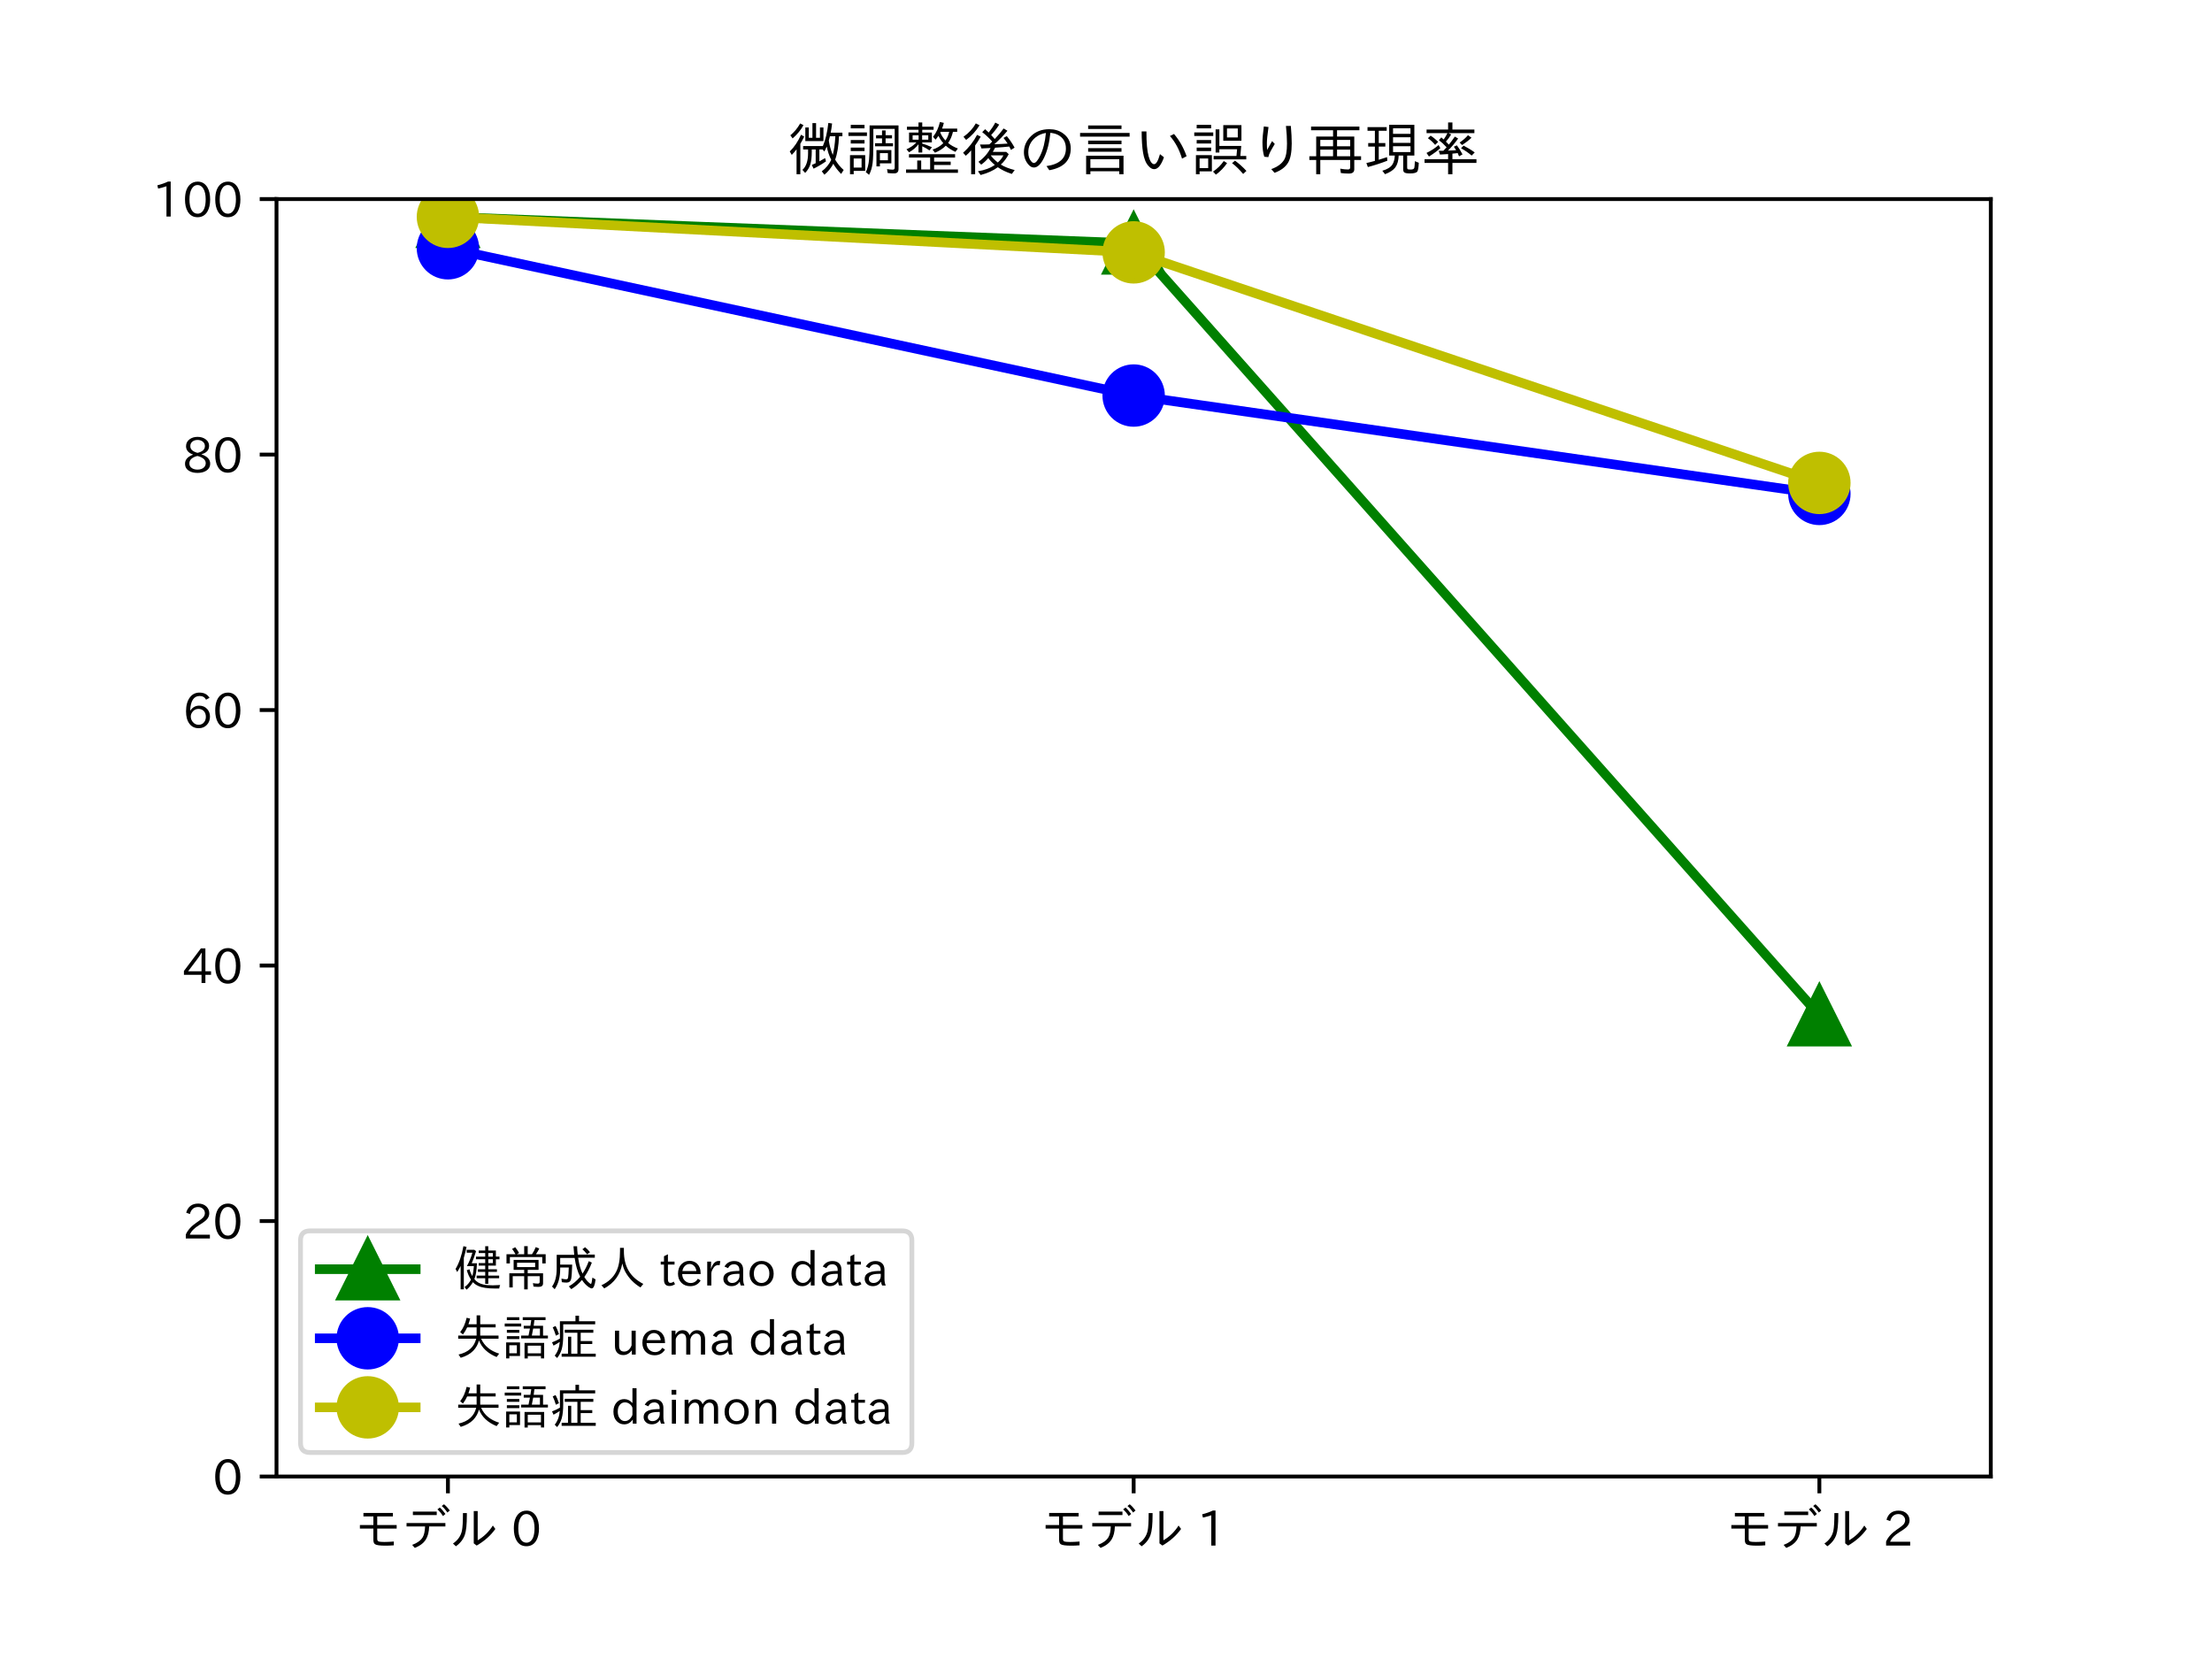 <?xml version="1.0" encoding="UTF-8" standalone="no"?>
<svg
   width="460.8pt"
   height="345.6pt"
   viewBox="0 0 460.8 345.6"
   version="1.1"
   id="svg135"
   sodipodi:docname="2023_0402fine_tuned_speech_errors.pdf"
   xmlns:inkscape="http://www.inkscape.org/namespaces/inkscape"
   xmlns:sodipodi="http://sodipodi.sourceforge.net/DTD/sodipodi-0.dtd"
   xmlns:xlink="http://www.w3.org/1999/xlink"
   xmlns="http://www.w3.org/2000/svg"
   xmlns:svg="http://www.w3.org/2000/svg">
  <rect x="0" y="0" width="460.8" height="345.6" fill="#333333" stroke="none"/>
  <sodipodi:namedview
     id="namedview135"
     pagecolor="#ffffff"
     bordercolor="#666666"
     borderopacity="1.0"
     inkscape:showpageshadow="2"
     inkscape:pageopacity="0.0"
     inkscape:pagecheckerboard="0"
     inkscape:deskcolor="#d1d1d1"
     inkscape:document-units="pt" />
  <defs
     id="defs34">
    <g
       id="g16">
      <g
         id="glyph-0-0" />
      <g
         id="glyph-0-1">
        <path
           d="M 3.18 -7.379 C 4.059 -7.379 4.73 -6.969 5.211 -6.16 C 5.578 -5.52 5.77 -4.68 5.77 -3.66 C 5.77 -2.641 5.578 -1.809 5.211 -1.16 C 4.738 -0.359 4.051 0.039 3.148 0.039 C 2.238 0.039 1.551 -0.359 1.09 -1.16 C 0.711 -1.809 0.531 -2.648 0.531 -3.672 C 0.531 -5.09 0.871 -6.121 1.559 -6.77 C 2 -7.172 2.539 -7.379 3.18 -7.379 Z M 3.148 -6.672 C 2.629 -6.672 2.219 -6.398 1.922 -5.871 C 1.609 -5.328 1.461 -4.602 1.461 -3.66 C 1.461 -2.738 1.609 -2.012 1.91 -1.48 C 2.211 -0.961 2.621 -0.699 3.148 -0.699 C 3.77 -0.699 4.238 -1.059 4.551 -1.801 C 4.738 -2.281 4.84 -2.922 4.84 -3.711 C 4.84 -4.629 4.68 -5.352 4.379 -5.871 C 4.07 -6.398 3.66 -6.672 3.148 -6.672 Z M 3.148 -6.672 "
           id="path1" />
      </g>
      <g
         id="glyph-0-2">
        <path
           d="M 3.852 -0.102 L 2.969 -0.102 L 2.969 -6.41 C 2.41 -6.219 1.828 -6.059 1.23 -5.93 L 1.07 -6.609 C 1.93 -6.828 2.672 -7.09 3.289 -7.391 L 3.852 -7.391 Z M 3.852 -0.102 "
           id="path2" />
      </g>
      <g
         id="glyph-0-3">
        <path
           d="M 5.719 -0.102 L 0.699 -0.102 L 0.699 -0.93 C 1.09 -1.84 1.84 -2.68 2.961 -3.441 L 3.238 -3.629 C 3.801 -4.012 4.18 -4.32 4.359 -4.539 C 4.559 -4.801 4.672 -5.078 4.672 -5.379 C 4.672 -5.719 4.551 -6.012 4.309 -6.25 C 4.039 -6.52 3.691 -6.66 3.262 -6.66 C 2.379 -6.66 1.809 -6.172 1.551 -5.199 L 0.781 -5.48 C 1.141 -6.738 1.988 -7.379 3.309 -7.379 C 4.02 -7.379 4.59 -7.16 5.02 -6.738 C 5.398 -6.359 5.59 -5.891 5.59 -5.352 C 5.59 -4.949 5.461 -4.578 5.219 -4.25 C 5 -3.93 4.488 -3.52 3.699 -3.031 L 3.488 -2.898 C 2.469 -2.27 1.809 -1.602 1.531 -0.891 L 5.719 -0.891 Z M 5.719 -0.102 "
           id="path3" />
      </g>
      <g
         id="glyph-0-4">
        <path
           d="M 5.961 -1.809 L 4.781 -1.809 L 4.781 -0.102 L 3.98 -0.102 L 3.98 -1.809 L 0.309 -1.809 L 0.309 -2.609 L 3.84 -7.309 L 4.781 -7.309 L 4.781 -2.551 L 5.961 -2.551 Z M 4.031 -6.422 L 4 -6.422 C 3.699 -5.941 3.41 -5.512 3.129 -5.129 L 1.191 -2.551 L 3.98 -2.551 L 3.98 -4.91 C 3.98 -5.262 3.988 -5.762 4.031 -6.422 Z M 4.031 -6.422 "
           id="path4" />
      </g>
      <g
         id="glyph-0-5">
        <path
           d="M 1.648 -3.641 C 2.121 -4.32 2.73 -4.66 3.488 -4.66 C 4.191 -4.66 4.75 -4.41 5.18 -3.93 C 5.551 -3.5 5.738 -2.98 5.738 -2.379 C 5.738 -1.711 5.531 -1.141 5.109 -0.68 C 4.672 -0.199 4.102 0.039 3.398 0.039 C 2.559 0.039 1.91 -0.27 1.441 -0.91 C 0.98 -1.531 0.75 -2.379 0.75 -3.48 C 0.75 -4.719 1.02 -5.699 1.578 -6.422 C 2.078 -7.059 2.73 -7.379 3.551 -7.379 C 4.512 -7.379 5.199 -7.012 5.641 -6.289 L 4.922 -5.898 C 4.648 -6.41 4.211 -6.672 3.59 -6.672 C 2.359 -6.672 1.699 -5.66 1.609 -3.641 Z M 3.34 -3.98 C 2.859 -3.98 2.469 -3.801 2.16 -3.449 C 1.879 -3.129 1.738 -2.781 1.738 -2.41 C 1.738 -2.012 1.859 -1.641 2.109 -1.32 C 2.441 -0.879 2.859 -0.672 3.371 -0.672 C 3.898 -0.672 4.309 -0.879 4.59 -1.32 C 4.781 -1.609 4.879 -1.949 4.879 -2.352 C 4.879 -2.809 4.75 -3.18 4.5 -3.48 C 4.199 -3.809 3.82 -3.98 3.34 -3.98 Z M 3.34 -3.98 "
           id="path5" />
      </g>
      <g
         id="glyph-0-6">
        <path
           d="M 3.969 -3.789 C 5.172 -3.371 5.781 -2.73 5.781 -1.871 C 5.781 -1.18 5.461 -0.66 4.84 -0.309 C 4.379 -0.051 3.82 0.078 3.148 0.078 C 2.469 0.078 1.898 -0.051 1.449 -0.309 C 0.84 -0.648 0.539 -1.16 0.539 -1.84 C 0.539 -2.68 1.09 -3.309 2.199 -3.719 L 2.199 -3.75 C 1.23 -4.09 0.75 -4.672 0.75 -5.48 C 0.75 -6.102 1.012 -6.59 1.531 -6.961 C 1.969 -7.27 2.512 -7.43 3.148 -7.43 C 3.859 -7.43 4.441 -7.238 4.891 -6.879 C 5.328 -6.531 5.551 -6.09 5.551 -5.57 C 5.551 -4.672 5.02 -4.09 3.969 -3.82 Z M 3.16 -4.102 C 4.172 -4.34 4.68 -4.809 4.68 -5.512 C 4.68 -5.91 4.512 -6.238 4.18 -6.48 C 3.898 -6.68 3.559 -6.789 3.148 -6.789 C 2.719 -6.789 2.359 -6.672 2.078 -6.449 C 1.781 -6.211 1.641 -5.891 1.641 -5.5 C 1.641 -5.109 1.789 -4.801 2.109 -4.57 C 2.25 -4.449 2.449 -4.34 2.691 -4.25 C 2.961 -4.141 3.121 -4.09 3.16 -4.102 Z M 3.09 -3.449 C 1.988 -3.16 1.441 -2.641 1.441 -1.898 C 1.441 -1.441 1.641 -1.09 2.051 -0.871 C 2.352 -0.691 2.719 -0.609 3.141 -0.609 C 3.719 -0.609 4.18 -0.77 4.5 -1.09 C 4.73 -1.32 4.852 -1.609 4.852 -1.949 C 4.852 -2.309 4.691 -2.621 4.371 -2.891 C 4.172 -3.039 3.941 -3.172 3.672 -3.281 C 3.352 -3.398 3.16 -3.461 3.09 -3.449 Z M 3.09 -3.449 "
           id="path6" />
      </g>
      <g
         id="glyph-0-7">
        <path
           d="M 3.32 -0.379 C 2.941 -0.121 2.559 0 2.18 0 C 1.398 0 1.02 -0.43 1.02 -1.301 L 1.02 -4.469 L 0.34 -4.469 L 0.34 -5.078 L 1.02 -5.078 L 1.02 -6.199 L 1.84 -6.609 L 1.84 -5.078 L 3.219 -5.078 L 3.219 -4.469 L 1.84 -4.469 L 1.84 -1.422 C 1.84 -0.898 2.012 -0.648 2.359 -0.648 C 2.59 -0.648 2.809 -0.738 3.031 -0.922 Z M 3.32 -0.379 "
           id="path7" />
      </g>
      <g
         id="glyph-0-8">
        <path
           d="M 1.352 -2.488 C 1.371 -1.91 1.551 -1.461 1.891 -1.129 C 2.23 -0.789 2.641 -0.621 3.121 -0.621 C 3.75 -0.621 4.25 -0.91 4.629 -1.512 L 5.191 -1.141 C 4.711 -0.352 3.988 0.039 3.02 0.039 C 2.281 0.039 1.672 -0.191 1.199 -0.66 C 0.719 -1.141 0.48 -1.77 0.48 -2.559 C 0.48 -3.398 0.73 -4.07 1.23 -4.57 C 1.672 -5.012 2.23 -5.238 2.898 -5.238 C 3.52 -5.238 4.051 -5.031 4.48 -4.621 C 4.949 -4.141 5.191 -3.488 5.191 -2.691 L 5.191 -2.488 Z M 4.309 -3.121 C 4.25 -3.57 4.09 -3.93 3.828 -4.191 C 3.559 -4.449 3.238 -4.59 2.879 -4.59 C 2.461 -4.59 2.102 -4.41 1.801 -4.051 C 1.59 -3.801 1.461 -3.488 1.398 -3.121 Z M 4.309 -3.121 "
           id="path8" />
      </g>
      <g
         id="glyph-0-9">
        <path
           d="M 3.609 -5.18 L 3.461 -4.328 C 3.34 -4.352 3.238 -4.359 3.16 -4.359 C 2.77 -4.359 2.449 -4.18 2.211 -3.82 C 1.891 -3.359 1.738 -2.961 1.738 -2.621 L 1.738 -0.102 L 0.879 -0.102 L 0.879 -5.078 L 1.691 -5.078 L 1.648 -3.602 L 1.672 -3.602 C 2.031 -4.68 2.57 -5.219 3.281 -5.219 C 3.391 -5.219 3.5 -5.199 3.609 -5.18 Z M 3.609 -5.18 "
           id="path9" />
      </g>
      <g
         id="glyph-0-10">
        <path
           d="M 4.93 -0.102 L 4.172 -0.102 C 4.051 -0.34 3.98 -0.602 3.961 -0.871 L 3.922 -0.871 C 3.539 -0.27 2.969 0.031 2.23 0.031 C 1.711 0.031 1.289 -0.129 0.969 -0.449 C 0.68 -0.73 0.539 -1.078 0.539 -1.5 C 0.539 -2.52 1.422 -3.059 3.199 -3.121 L 3.871 -3.141 L 3.871 -3.398 C 3.871 -3.738 3.77 -4.02 3.57 -4.219 C 3.359 -4.422 3.09 -4.531 2.77 -4.531 C 2.211 -4.531 1.789 -4.262 1.512 -3.719 L 0.77 -4.059 C 1.23 -4.82 1.898 -5.199 2.789 -5.199 C 3.398 -5.199 3.871 -5.031 4.199 -4.691 C 4.5 -4.379 4.66 -3.949 4.66 -3.391 L 4.66 -1.559 C 4.66 -0.941 4.75 -0.449 4.93 -0.102 Z M 3.891 -2.539 L 3.34 -2.531 C 2.051 -2.5 1.41 -2.148 1.41 -1.488 C 1.41 -1.25 1.48 -1.059 1.641 -0.91 C 1.82 -0.719 2.07 -0.629 2.379 -0.629 C 2.801 -0.629 3.172 -0.781 3.488 -1.102 C 3.75 -1.371 3.891 -1.699 3.891 -2.102 Z M 3.891 -2.539 "
           id="path10" />
      </g>
      <g
         id="glyph-0-11">
        <path
           d="M 3 -5.219 C 3.699 -5.219 4.289 -4.98 4.781 -4.512 C 5.27 -4.012 5.52 -3.359 5.52 -2.559 C 5.52 -1.781 5.27 -1.141 4.789 -0.66 C 4.309 -0.191 3.719 0.039 3 0.039 C 2.281 0.039 1.68 -0.191 1.219 -0.648 C 0.73 -1.129 0.488 -1.781 0.488 -2.59 C 0.488 -3.371 0.73 -4.012 1.23 -4.512 C 1.699 -4.98 2.289 -5.219 3 -5.219 Z M 3 -4.559 C 2.578 -4.559 2.219 -4.41 1.941 -4.109 C 1.57 -3.738 1.391 -3.23 1.391 -2.578 C 1.391 -1.93 1.57 -1.43 1.93 -1.07 C 2.219 -0.77 2.578 -0.629 3 -0.629 C 3.422 -0.629 3.781 -0.781 4.078 -1.078 C 4.441 -1.441 4.621 -1.949 4.621 -2.609 C 4.621 -3.23 4.43 -3.73 4.07 -4.109 C 3.77 -4.41 3.41 -4.559 3 -4.559 Z M 3 -4.559 "
           id="path11" />
      </g>
      <g
         id="glyph-0-12">
        <path
           d="M 5.301 -0.102 L 4.52 -0.102 L 4.52 -0.969 C 4.039 -0.289 3.449 0.039 2.738 0.039 C 2.141 0.039 1.641 -0.16 1.23 -0.578 C 0.73 -1.07 0.488 -1.738 0.488 -2.602 C 0.488 -3.43 0.73 -4.09 1.211 -4.59 C 1.621 -5.012 2.129 -5.219 2.738 -5.219 C 3.398 -5.219 3.969 -4.941 4.449 -4.391 L 4.449 -7.488 L 5.301 -7.488 Z M 4.449 -2.039 L 4.449 -3.281 C 4.449 -3.602 4.238 -3.922 3.84 -4.23 C 3.551 -4.43 3.238 -4.539 2.898 -4.539 C 2.512 -4.539 2.18 -4.398 1.922 -4.141 C 1.559 -3.781 1.391 -3.281 1.391 -2.621 C 1.391 -2.02 1.531 -1.539 1.828 -1.172 C 2.109 -0.809 2.461 -0.641 2.891 -0.641 C 3.379 -0.641 3.801 -0.879 4.148 -1.371 C 4.352 -1.629 4.449 -1.859 4.449 -2.039 Z M 4.449 -2.039 "
           id="path12" />
      </g>
      <g
         id="glyph-0-13">
        <path
           d="M 5.129 -0.102 L 4.328 -0.102 L 4.328 -1.012 C 3.828 -0.328 3.238 0 2.539 0 C 1.961 0 1.512 -0.191 1.191 -0.59 C 0.93 -0.898 0.809 -1.352 0.809 -1.941 L 0.809 -5.078 L 1.672 -5.078 L 1.672 -1.969 C 1.672 -1.141 2.012 -0.73 2.711 -0.73 C 3.41 -0.73 3.93 -1.16 4.27 -2.02 L 4.27 -5.078 L 5.129 -5.078 Z M 5.129 -0.102 "
           id="path13" />
      </g>
      <g
         id="glyph-0-14">
        <path
           d="M 7.852 -0.102 L 6.988 -0.102 L 6.988 -3.219 C 6.988 -4.059 6.66 -4.48 6.012 -4.48 C 5.699 -4.48 5.422 -4.328 5.16 -4.051 C 4.98 -3.852 4.852 -3.59 4.781 -3.289 L 4.781 -0.102 L 3.922 -0.102 L 3.922 -3.23 C 3.922 -4.059 3.609 -4.48 3 -4.48 C 2.672 -4.48 2.379 -4.328 2.141 -4.051 C 1.871 -3.75 1.738 -3.461 1.738 -3.191 L 1.738 -0.102 L 0.879 -0.102 L 0.879 -5.078 L 1.68 -5.078 L 1.68 -4.219 C 2 -4.859 2.5 -5.18 3.172 -5.18 C 3.891 -5.18 4.379 -4.828 4.621 -4.141 C 4.98 -4.828 5.5 -5.18 6.18 -5.18 C 6.719 -5.18 7.148 -4.98 7.461 -4.602 C 7.719 -4.281 7.852 -3.82 7.852 -3.238 Z M 7.852 -0.102 "
           id="path14" />
      </g>
      <g
         id="glyph-0-15">
        <path
           d="M 1.84 -6.141 L 0.859 -6.141 L 0.859 -7.141 L 1.84 -7.141 Z M 1.781 -0.102 L 0.922 -0.102 L 0.922 -5.078 L 1.781 -5.078 Z M 1.781 -0.102 "
           id="path15" />
      </g>
      <g
         id="glyph-0-16">
        <path
           d="M 5.199 -0.102 L 4.34 -0.102 L 4.34 -3.191 C 4.34 -4.031 3.988 -4.461 3.289 -4.461 C 2.578 -4.461 2.059 -4.031 1.738 -3.191 L 1.738 -0.102 L 0.879 -0.102 L 0.879 -5.078 L 1.68 -5.078 L 1.68 -4.18 C 2.141 -4.84 2.738 -5.18 3.469 -5.18 C 4.621 -5.18 5.199 -4.531 5.199 -3.238 Z M 5.199 -0.102 "
           id="path16" />
      </g>
    </g>
    <clipPath
       id="clip-0">
      <path
         clip-rule="nonzero"
         d="M 84 313 L 93.812 313 L 93.812 323 L 84 323 Z M 84 313 "
         id="path17" />
    </clipPath>
    <clipPath
       id="clip-1">
      <path
         clip-rule="nonzero"
         d="M 94 314 L 103.812 314 L 103.812 323 L 94 323 Z M 94 314 "
         id="path18" />
    </clipPath>
    <clipPath
       id="clip-2">
      <path
         clip-rule="nonzero"
         d="M 227 313 L 236.66 313 L 236.66 323 L 227 323 Z M 227 313 "
         id="path19" />
    </clipPath>
    <clipPath
       id="clip-3">
      <path
         clip-rule="nonzero"
         d="M 237 314 L 246.66 314 L 246.66 323 L 237 323 Z M 237 314 "
         id="path20" />
    </clipPath>
    <clipPath
       id="clip-4">
      <path
         clip-rule="nonzero"
         d="M 370 313 L 379.508 313 L 379.508 323 L 370 323 Z M 370 313 "
         id="path21" />
    </clipPath>
    <clipPath
       id="clip-5">
      <path
         clip-rule="nonzero"
         d="M 87 41.473 L 100 41.473 L 100 52 L 87 52 Z M 87 41.473 "
         id="path22" />
    </clipPath>
    <clipPath
       id="clip-6">
      <path
         clip-rule="nonzero"
         d="M 82.312 41.473 L 104.312 41.473 L 104.312 56.172 L 82.312 56.172 Z M 82.312 41.473 "
         id="path23" />
    </clipPath>
    <clipPath
       id="clip-7">
      <path
         clip-rule="nonzero"
         d="M 225.16 41.473 L 247.16 41.473 L 247.16 61.707 L 225.16 61.707 Z M 225.16 41.473 "
         id="path24" />
    </clipPath>
    <clipPath
       id="clip-8">
      <path
         clip-rule="nonzero"
         d="M 368.008 200.492 L 390.008 200.492 L 390.008 222.492 L 368.008 222.492 Z M 368.008 200.492 "
         id="path25" />
    </clipPath>
    <clipPath
       id="clip-9">
      <path
         clip-rule="nonzero"
         d="M 87 41.473 L 100 41.473 L 100 52 L 87 52 Z M 87 41.473 "
         id="path26" />
    </clipPath>
    <clipPath
       id="clip-10">
      <path
         clip-rule="nonzero"
         d="M 86 41.473 L 100 41.473 L 100 52 L 86 52 Z M 86 41.473 "
         id="path27" />
    </clipPath>
    <clipPath
       id="clip-11">
      <path
         clip-rule="nonzero"
         d="M 94 259 L 104.602 259 L 104.602 269 L 94 269 Z M 94 259 "
         id="path28" />
    </clipPath>
    <clipPath
       id="clip-12">
      <path
         clip-rule="nonzero"
         d="M 115 259 L 124.602 259 L 124.602 269 L 115 269 Z M 115 259 "
         id="path29" />
    </clipPath>
    <clipPath
       id="clip-13">
      <path
         clip-rule="nonzero"
         d="M 125 259 L 134.602 259 L 134.602 269 L 125 269 Z M 125 259 "
         id="path30" />
    </clipPath>
    <clipPath
       id="clip-14">
      <path
         clip-rule="nonzero"
         d="M 105 274 L 114.602 274 L 114.602 283 L 105 283 Z M 105 274 "
         id="path31" />
    </clipPath>
    <clipPath
       id="clip-15">
      <path
         clip-rule="nonzero"
         d="M 115 274 L 124.602 274 L 124.602 283 L 115 283 Z M 115 274 "
         id="path32" />
    </clipPath>
    <clipPath
       id="clip-16">
      <path
         clip-rule="nonzero"
         d="M 105 288 L 114.602 288 L 114.602 298 L 105 298 Z M 105 288 "
         id="path33" />
    </clipPath>
    <clipPath
       id="clip-17">
      <path
         clip-rule="nonzero"
         d="M 115 288 L 124.602 288 L 124.602 298 L 115 298 Z M 115 288 "
         id="path34" />
    </clipPath>
  </defs>
  <path
     fill-rule="nonzero"
     fill="rgb(100%, 100%, 100%)"
     fill-opacity="1"
     d="M 0 345.602 L 460.801 345.602 L 460.801 0 L 0 0 Z M 0 345.602 "
     id="path35" />
  <path
     fill-rule="nonzero"
     fill="rgb(100%, 100%, 100%)"
     fill-opacity="1"
     d="M 57.602 307.586 L 414.719 307.586 L 414.719 41.473 L 57.602 41.473 Z M 57.602 307.586 "
     id="path36" />
  <path
     fill="none"
     stroke-width="0.8"
     stroke-linecap="butt"
     stroke-linejoin="round"
     stroke="rgb(0%, 0%, 0%)"
     stroke-opacity="1"
     stroke-miterlimit="10"
     d="M 93.312 38.014 L 93.312 34.514 "
     transform="matrix(1, 0, 0, -1, 0, 345.6)"
     id="path37" />
  <g
     fill="rgb(0%, 0%, 0%)"
     fill-opacity="1"
     id="g38">
    <use
       xlink:href="#glyph-0-0"
       x="103.812"
       y="322.068"
       id="use37" />
    <use
       xlink:href="#glyph-0-1"
       x="106.512"
       y="322.068"
       id="use38" />
  </g>
  <path
     fill-rule="nonzero"
     fill="rgb(0%, 0%, 0%)"
     fill-opacity="1"
     d="M 75.711 315.18 L 81.852 315.18 L 81.852 315.898 L 78.582 315.898 L 78.582 317.699 L 82.633 317.699 L 82.633 318.43 L 78.582 318.43 L 78.582 320.547 C 78.582 320.867 78.691 321.07 78.922 321.129 C 79.113 321.188 79.504 321.219 80.082 321.219 C 80.641 321.219 81.301 321.188 82.043 321.129 L 82.043 321.918 C 81.434 321.969 80.852 321.988 80.293 321.988 C 79.121 321.988 78.391 321.887 78.113 321.68 C 77.891 321.52 77.781 321.219 77.781 320.777 L 77.781 318.43 L 74.973 318.43 L 74.973 317.699 L 77.781 317.699 L 77.781 315.898 L 75.711 315.898 Z M 75.711 315.18 "
     id="path38" />
  <g
     clip-path="url(#clip-0)"
     id="g39">
    <path
       fill-rule="nonzero"
       fill="rgb(0%, 0%, 0%)"
       fill-opacity="1"
       d="M 84.691 317.27 L 92.781 317.27 L 92.781 317.988 L 89.402 317.988 C 89.363 319.129 89.133 320.039 88.711 320.707 C 88.242 321.457 87.473 322.039 86.41 322.457 L 85.863 321.828 C 86.922 321.43 87.652 320.91 88.051 320.25 C 88.352 319.75 88.512 319 88.551 317.988 L 84.691 317.988 Z M 86.012 314.898 L 90.98 314.898 L 90.98 315.617 L 86.012 315.617 Z M 93.203 315.09 C 92.82 314.527 92.422 314.07 92.023 313.727 L 92.492 313.367 C 92.891 313.688 93.293 314.117 93.703 314.66 Z M 92.273 315.82 C 91.973 315.309 91.582 314.848 91.121 314.43 L 91.613 314.047 C 91.992 314.367 92.391 314.82 92.793 315.387 Z M 92.273 315.82 "
       id="path39" />
  </g>
  <g
     clip-path="url(#clip-1)"
     id="g40">
    <path
       fill-rule="nonzero"
       fill="rgb(0%, 0%, 0%)"
       fill-opacity="1"
       d="M 94.363 321.547 C 95.363 320.867 95.98 319.988 96.223 318.91 C 96.363 318.258 96.441 317.02 96.441 315.199 L 97.254 315.199 L 97.254 315.637 C 97.254 317.578 97.113 318.938 96.832 319.738 C 96.504 320.68 95.883 321.477 94.973 322.117 Z M 98.691 314.777 L 99.512 314.777 L 99.512 320.867 C 100.793 320.129 101.844 319.098 102.672 317.797 L 103.191 318.508 C 102.223 319.879 100.922 321.027 99.301 321.969 L 98.691 321.508 Z M 98.691 314.777 "
       id="path40" />
  </g>
  <path
     fill="none"
     stroke-width="0.8"
     stroke-linecap="butt"
     stroke-linejoin="round"
     stroke="rgb(0%, 0%, 0%)"
     stroke-opacity="1"
     stroke-miterlimit="10"
     d="M 236.16 38.014 L 236.16 34.514 "
     transform="matrix(1, 0, 0, -1, 0, 345.6)"
     id="path41" />
  <g
     fill="rgb(0%, 0%, 0%)"
     fill-opacity="1"
     id="g42">
    <use
       xlink:href="#glyph-0-0"
       x="246.66"
       y="322.068"
       id="use41" />
    <use
       xlink:href="#glyph-0-2"
       x="249.36"
       y="322.068"
       id="use42" />
  </g>
  <path
     fill-rule="nonzero"
     fill="rgb(0%, 0%, 0%)"
     fill-opacity="1"
     d="M 218.559 315.18 L 224.699 315.18 L 224.699 315.898 L 221.43 315.898 L 221.43 317.699 L 225.48 317.699 L 225.48 318.43 L 221.43 318.43 L 221.43 320.547 C 221.43 320.867 221.539 321.07 221.77 321.129 C 221.961 321.188 222.352 321.219 222.93 321.219 C 223.488 321.219 224.148 321.188 224.891 321.129 L 224.891 321.918 C 224.281 321.969 223.699 321.988 223.141 321.988 C 221.969 321.988 221.238 321.887 220.961 321.68 C 220.738 321.52 220.629 321.219 220.629 320.777 L 220.629 318.43 L 217.82 318.43 L 217.82 317.699 L 220.629 317.699 L 220.629 315.898 L 218.559 315.898 Z M 218.559 315.18 "
     id="path42" />
  <g
     clip-path="url(#clip-2)"
     id="g43">
    <path
       fill-rule="nonzero"
       fill="rgb(0%, 0%, 0%)"
       fill-opacity="1"
       d="M 227.539 317.27 L 235.629 317.27 L 235.629 317.988 L 232.25 317.988 C 232.211 319.129 231.98 320.039 231.559 320.707 C 231.09 321.457 230.32 322.039 229.262 322.457 L 228.711 321.828 C 229.77 321.43 230.5 320.91 230.898 320.25 C 231.199 319.75 231.359 319 231.398 317.988 L 227.539 317.988 Z M 228.859 314.898 L 233.828 314.898 L 233.828 315.617 L 228.859 315.617 Z M 236.051 315.09 C 235.672 314.527 235.27 314.07 234.871 313.727 L 235.34 313.367 C 235.738 313.688 236.141 314.117 236.551 314.66 Z M 235.121 315.82 C 234.82 315.309 234.43 314.848 233.969 314.43 L 234.461 314.047 C 234.84 314.367 235.238 314.82 235.641 315.387 Z M 235.121 315.82 "
       id="path43" />
  </g>
  <g
     clip-path="url(#clip-3)"
     id="g44">
    <path
       fill-rule="nonzero"
       fill="rgb(0%, 0%, 0%)"
       fill-opacity="1"
       d="M 237.211 321.547 C 238.211 320.867 238.828 319.988 239.07 318.91 C 239.211 318.258 239.289 317.02 239.289 315.199 L 240.102 315.199 L 240.102 315.637 C 240.102 317.578 239.961 318.938 239.68 319.738 C 239.352 320.68 238.73 321.477 237.82 322.117 Z M 241.539 314.777 L 242.359 314.777 L 242.359 320.867 C 243.641 320.129 244.691 319.098 245.52 317.797 L 246.039 318.508 C 245.07 319.879 243.77 321.027 242.148 321.969 L 241.539 321.508 Z M 241.539 314.777 "
       id="path44" />
  </g>
  <path
     fill="none"
     stroke-width="0.8"
     stroke-linecap="butt"
     stroke-linejoin="round"
     stroke="rgb(0%, 0%, 0%)"
     stroke-opacity="1"
     stroke-miterlimit="10"
     d="M 379.008 38.014 L 379.008 34.514 "
     transform="matrix(1, 0, 0, -1, 0, 345.6)"
     id="path45" />
  <g
     fill="rgb(0%, 0%, 0%)"
     fill-opacity="1"
     id="g46">
    <use
       xlink:href="#glyph-0-0"
       x="389.508"
       y="322.068"
       id="use45" />
    <use
       xlink:href="#glyph-0-3"
       x="392.208"
       y="322.068"
       id="use46" />
  </g>
  <path
     fill-rule="nonzero"
     fill="rgb(0%, 0%, 0%)"
     fill-opacity="1"
     d="M 361.406 315.18 L 367.547 315.18 L 367.547 315.898 L 364.277 315.898 L 364.277 317.699 L 368.328 317.699 L 368.328 318.43 L 364.277 318.43 L 364.277 320.547 C 364.277 320.867 364.387 321.07 364.617 321.129 C 364.809 321.188 365.199 321.219 365.777 321.219 C 366.34 321.219 366.996 321.188 367.738 321.129 L 367.738 321.918 C 367.129 321.969 366.547 321.988 365.988 321.988 C 364.816 321.988 364.09 321.887 363.809 321.68 C 363.59 321.52 363.477 321.219 363.477 320.777 L 363.477 318.43 L 360.668 318.43 L 360.668 317.699 L 363.477 317.699 L 363.477 315.898 L 361.406 315.898 Z M 361.406 315.18 "
     id="path46" />
  <g
     clip-path="url(#clip-4)"
     id="g47">
    <path
       fill-rule="nonzero"
       fill="rgb(0%, 0%, 0%)"
       fill-opacity="1"
       d="M 370.387 317.27 L 378.477 317.27 L 378.477 317.988 L 375.098 317.988 C 375.059 319.129 374.828 320.039 374.406 320.707 C 373.938 321.457 373.168 322.039 372.109 322.457 L 371.559 321.828 C 372.617 321.43 373.348 320.91 373.746 320.25 C 374.047 319.75 374.207 319 374.246 317.988 L 370.387 317.988 Z M 371.707 314.898 L 376.68 314.898 L 376.68 315.617 L 371.707 315.617 Z M 378.898 315.09 C 378.52 314.527 378.117 314.07 377.719 313.727 L 378.188 313.367 C 378.59 313.688 378.988 314.117 379.398 314.66 Z M 377.969 315.82 C 377.668 315.309 377.277 314.848 376.816 314.43 L 377.309 314.047 C 377.688 314.367 378.09 314.82 378.488 315.387 Z M 377.969 315.82 "
       id="path47" />
  </g>
  <path
     fill-rule="nonzero"
     fill="rgb(0%, 0%, 0%)"
     fill-opacity="1"
     d="M 380.059 321.547 C 381.059 320.867 381.68 319.988 381.918 318.91 C 382.059 318.258 382.137 317.02 382.137 315.199 L 382.949 315.199 L 382.949 315.637 C 382.949 317.578 382.809 318.938 382.527 319.738 C 382.199 320.68 381.578 321.477 380.668 322.117 Z M 384.387 314.777 L 385.207 314.777 L 385.207 320.867 C 386.488 320.129 387.539 319.098 388.367 317.797 L 388.887 318.508 C 387.918 319.879 386.617 321.027 384.996 321.969 L 384.387 321.508 Z M 384.387 314.777 "
     id="path48" />
  <path
     fill="none"
     stroke-width="0.8"
     stroke-linecap="butt"
     stroke-linejoin="round"
     stroke="rgb(0%, 0%, 0%)"
     stroke-opacity="1"
     stroke-miterlimit="10"
     d="M 57.602 38.014 L 54.102 38.014 "
     transform="matrix(1, 0, 0, -1, 0, 345.6)"
     id="path49" />
  <g
     fill="rgb(0%, 0%, 0%)"
     fill-opacity="1"
     id="g49">
    <use
       xlink:href="#glyph-0-1"
       x="44.303"
       y="311.326"
       id="use49" />
  </g>
  <path
     fill="none"
     stroke-width="0.8"
     stroke-linecap="butt"
     stroke-linejoin="round"
     stroke="rgb(0%, 0%, 0%)"
     stroke-opacity="1"
     stroke-miterlimit="10"
     d="M 57.602 91.237 L 54.102 91.237 "
     transform="matrix(1, 0, 0, -1, 0, 345.6)"
     id="path50" />
  <g
     fill="rgb(0%, 0%, 0%)"
     fill-opacity="1"
     id="g51">
    <use
       xlink:href="#glyph-0-3"
       x="38.006"
       y="258.104"
       id="use50" />
    <use
       xlink:href="#glyph-0-1"
       x="44.306"
       y="258.104"
       id="use51" />
  </g>
  <path
     fill="none"
     stroke-width="0.8"
     stroke-linecap="butt"
     stroke-linejoin="round"
     stroke="rgb(0%, 0%, 0%)"
     stroke-opacity="1"
     stroke-miterlimit="10"
     d="M 57.602 144.459 L 54.102 144.459 "
     transform="matrix(1, 0, 0, -1, 0, 345.6)"
     id="path51" />
  <g
     fill="rgb(0%, 0%, 0%)"
     fill-opacity="1"
     id="g53">
    <use
       xlink:href="#glyph-0-4"
       x="38.006"
       y="204.881"
       id="use52" />
    <use
       xlink:href="#glyph-0-1"
       x="44.306"
       y="204.881"
       id="use53" />
  </g>
  <path
     fill="none"
     stroke-width="0.8"
     stroke-linecap="butt"
     stroke-linejoin="round"
     stroke="rgb(0%, 0%, 0%)"
     stroke-opacity="1"
     stroke-miterlimit="10"
     d="M 57.602 197.682 L 54.102 197.682 "
     transform="matrix(1, 0, 0, -1, 0, 345.6)"
     id="path53" />
  <g
     fill="rgb(0%, 0%, 0%)"
     fill-opacity="1"
     id="g55">
    <use
       xlink:href="#glyph-0-5"
       x="38.006"
       y="151.659"
       id="use54" />
    <use
       xlink:href="#glyph-0-1"
       x="44.306"
       y="151.659"
       id="use55" />
  </g>
  <path
     fill="none"
     stroke-width="0.8"
     stroke-linecap="butt"
     stroke-linejoin="round"
     stroke="rgb(0%, 0%, 0%)"
     stroke-opacity="1"
     stroke-miterlimit="10"
     d="M 57.602 250.905 L 54.102 250.905 "
     transform="matrix(1, 0, 0, -1, 0, 345.6)"
     id="path55" />
  <g
     fill="rgb(0%, 0%, 0%)"
     fill-opacity="1"
     id="g57">
    <use
       xlink:href="#glyph-0-6"
       x="38.006"
       y="98.437"
       id="use56" />
    <use
       xlink:href="#glyph-0-1"
       x="44.306"
       y="98.437"
       id="use57" />
  </g>
  <path
     fill="none"
     stroke-width="0.8"
     stroke-linecap="butt"
     stroke-linejoin="round"
     stroke="rgb(0%, 0%, 0%)"
     stroke-opacity="1"
     stroke-miterlimit="10"
     d="M 57.602 304.127 L 54.102 304.127 "
     transform="matrix(1, 0, 0, -1, 0, 345.6)"
     id="path57" />
  <g
     fill="rgb(0%, 0%, 0%)"
     fill-opacity="1"
     id="g60">
    <use
       xlink:href="#glyph-0-2"
       x="31.709"
       y="45.214"
       id="use58" />
    <use
       xlink:href="#glyph-0-1"
       x="38.009"
       y="45.214"
       id="use59" />
    <use
       xlink:href="#glyph-0-1"
       x="44.309"
       y="45.214"
       id="use60" />
  </g>
  <path
     fill="none"
     stroke-width="2"
     stroke-linecap="square"
     stroke-linejoin="round"
     stroke="rgb(0%, 50%, 0%)"
     stroke-opacity="1"
     stroke-miterlimit="10"
     d="M 93.312 300.428 L 236.16 294.893 L 379.008 134.108 "
     transform="matrix(1, 0, 0, -1, 0, 345.6)"
     id="path60" />
  <g
     clip-path="url(#clip-5)"
     id="g61">
    <path
       fill-rule="nonzero"
       fill="rgb(0%, 50%, 0%)"
       fill-opacity="1"
       d="M 93.312 39.172 L 87.312 51.172 L 99.312 51.172 Z M 93.312 39.172 "
       id="path61" />
  </g>
  <g
     clip-path="url(#clip-6)"
     id="g62">
    <path
       fill="none"
       stroke-width="1"
       stroke-linecap="butt"
       stroke-linejoin="miter"
       stroke="rgb(0%, 50%, 0%)"
       stroke-opacity="1"
       stroke-miterlimit="10"
       d="M 0.001 5.999 L -6 -6.001 L 6 -6.001 Z M 0.001 5.999 "
       transform="matrix(1, 0, 0, -1, 93.312, 45.171)"
       id="path62" />
  </g>
  <path
     fill-rule="nonzero"
     fill="rgb(0%, 50%, 0%)"
     fill-opacity="1"
     d="M 236.16 44.707 L 230.16 56.707 L 242.16 56.707 Z M 236.16 44.707 "
     id="path63" />
  <g
     clip-path="url(#clip-7)"
     id="g64">
    <path
       fill="none"
       stroke-width="1"
       stroke-linecap="butt"
       stroke-linejoin="miter"
       stroke="rgb(0%, 50%, 0%)"
       stroke-opacity="1"
       stroke-miterlimit="10"
       d="M 0 5.999 L -6 -6.001 L 6 -6.001 Z M 0 5.999 "
       transform="matrix(1, 0, 0, -1, 236.16, 50.706)"
       id="path64" />
  </g>
  <path
     fill-rule="nonzero"
     fill="rgb(0%, 50%, 0%)"
     fill-opacity="1"
     d="M 379.008 205.492 L 373.008 217.492 L 385.008 217.492 Z M 379.008 205.492 "
     id="path65" />
  <g
     clip-path="url(#clip-8)"
     id="g66">
    <path
       fill="none"
       stroke-width="1"
       stroke-linecap="butt"
       stroke-linejoin="miter"
       stroke="rgb(0%, 50%, 0%)"
       stroke-opacity="1"
       stroke-miterlimit="10"
       d="M -0 5.999 L -6 -6.001 L 6 -6.001 Z M -0 5.999 "
       transform="matrix(1, 0, 0, -1, 379.008, 211.491)"
       id="path66" />
  </g>
  <path
     fill="none"
     stroke-width="2"
     stroke-linecap="square"
     stroke-linejoin="round"
     stroke="rgb(0%, 0%, 100%)"
     stroke-opacity="1"
     stroke-miterlimit="10"
     d="M 93.312 293.881 L 236.16 263.202 L 379.008 242.709 "
     transform="matrix(1, 0, 0, -1, 0, 345.6)"
     id="path67" />
  <path
     fill-rule="nonzero"
     fill="rgb(0%, 0%, 100%)"
     fill-opacity="1"
     stroke-width="1"
     stroke-linecap="butt"
     stroke-linejoin="round"
     stroke="rgb(0%, 0%, 100%)"
     stroke-opacity="1"
     stroke-miterlimit="10"
     d="M 0.001 -6.001 C 1.59 -6.001 3.118 -5.369 4.243 -4.244 C 5.368 -3.119 6 -1.591 6 -0.001 C 6 1.592 5.368 3.116 4.243 4.241 C 3.118 5.37 1.59 5.999 0.001 5.999 C -1.589 5.999 -3.117 5.37 -4.242 4.241 C -5.367 3.116 -6 1.592 -6 -0.001 C -6 -1.591 -5.367 -3.119 -4.242 -4.244 C -3.117 -5.369 -1.589 -6.001 0.001 -6.001 Z M 0.001 -6.001 "
     transform="matrix(1, 0, 0, -1, 93.312, 51.717)"
     id="path68" />
  <path
     fill-rule="nonzero"
     fill="rgb(0%, 0%, 100%)"
     fill-opacity="1"
     stroke-width="1"
     stroke-linecap="butt"
     stroke-linejoin="round"
     stroke="rgb(0%, 0%, 100%)"
     stroke-opacity="1"
     stroke-miterlimit="10"
     d="M 0 -5.998 C 1.59 -5.998 3.117 -5.37 4.242 -4.245 C 5.367 -3.116 6 -1.592 6 0.002 C 6 1.591 5.367 3.119 4.242 4.244 C 3.117 5.369 1.59 6.002 0 6.002 C -1.59 6.002 -3.117 5.369 -4.242 4.244 C -5.367 3.119 -6 1.591 -6 0.002 C -6 -1.592 -5.367 -3.116 -4.242 -4.245 C -3.117 -5.37 -1.59 -5.998 0 -5.998 Z M 0 -5.998 "
     transform="matrix(1, 0, 0, -1, 236.16, 82.4)"
     id="path69" />
  <path
     fill-rule="nonzero"
     fill="rgb(0%, 0%, 100%)"
     fill-opacity="1"
     stroke-width="1"
     stroke-linecap="butt"
     stroke-linejoin="round"
     stroke="rgb(0%, 0%, 100%)"
     stroke-opacity="1"
     stroke-miterlimit="10"
     d="M -0 -6 C 1.59 -6 3.117 -5.367 4.242 -4.242 C 5.367 -3.117 6 -1.59 6 0 C 6 1.59 5.367 3.117 4.242 4.242 C 3.117 5.367 1.59 6 -0 6 C -1.59 6 -3.117 5.367 -4.242 4.242 C -5.367 3.117 -6 1.59 -6 0 C -6 -1.59 -5.367 -3.117 -4.242 -4.242 C -3.117 -5.367 -1.59 -6 -0 -6 Z M -0 -6 "
     transform="matrix(1, 0, 0, -1, 379.008, 102.891)"
     id="path70" />
  <path
     fill="none"
     stroke-width="2"
     stroke-linecap="square"
     stroke-linejoin="round"
     stroke="rgb(75%, 75%, 0%)"
     stroke-opacity="1"
     stroke-miterlimit="10"
     d="M 93.312 300.428 L 236.16 293.03 L 379.008 244.998 "
     transform="matrix(1, 0, 0, -1, 0, 345.6)"
     id="path71" />
  <g
     clip-path="url(#clip-9)"
     id="g72">
    <path
       fill-rule="nonzero"
       fill="rgb(75%, 75%, 0%)"
       fill-opacity="1"
       d="M 93.312 51.172 C 94.902 51.172 96.43 50.539 97.555 49.414 C 98.68 48.289 99.312 46.762 99.312 45.172 C 99.312 43.578 98.68 42.055 97.555 40.93 C 96.43 39.805 94.902 39.172 93.312 39.172 C 91.723 39.172 90.195 39.805 89.07 40.93 C 87.945 42.055 87.312 43.578 87.312 45.172 C 87.312 46.762 87.945 48.289 89.07 49.414 C 90.195 50.539 91.723 51.172 93.312 51.172 Z M 93.312 51.172 "
       id="path72" />
  </g>
  <g
     clip-path="url(#clip-10)"
     id="g73">
    <path
       fill="none"
       stroke-width="1"
       stroke-linecap="butt"
       stroke-linejoin="round"
       stroke="rgb(75%, 75%, 0%)"
       stroke-opacity="1"
       stroke-miterlimit="10"
       d="M 0.001 -6.001 C 1.59 -6.001 3.118 -5.368 4.243 -4.243 C 5.368 -3.118 6 -1.591 6 -0.001 C 6 1.593 5.368 3.116 4.243 4.241 C 3.118 5.366 1.59 5.999 0.001 5.999 C -1.589 5.999 -3.117 5.366 -4.242 4.241 C -5.367 3.116 -6 1.593 -6 -0.001 C -6 -1.591 -5.367 -3.118 -4.242 -4.243 C -3.117 -5.368 -1.589 -6.001 0.001 -6.001 Z M 0.001 -6.001 "
       transform="matrix(1, 0, 0, -1, 93.312, 45.171)"
       id="path73" />
  </g>
  <path
     fill-rule="nonzero"
     fill="rgb(75%, 75%, 0%)"
     fill-opacity="1"
     stroke-width="1"
     stroke-linecap="butt"
     stroke-linejoin="round"
     stroke="rgb(75%, 75%, 0%)"
     stroke-opacity="1"
     stroke-miterlimit="10"
     d="M 0 -6.001 C 1.59 -6.001 3.117 -5.369 4.242 -4.244 C 5.367 -3.119 6 -1.591 6 -0.001 C 6 1.592 5.367 3.116 4.242 4.241 C 3.117 5.37 1.59 5.999 0 5.999 C -1.59 5.999 -3.117 5.37 -4.242 4.241 C -5.367 3.116 -6 1.592 -6 -0.001 C -6 -1.591 -5.367 -3.119 -4.242 -4.244 C -3.117 -5.369 -1.59 -6.001 0 -6.001 Z M 0 -6.001 "
     transform="matrix(1, 0, 0, -1, 236.16, 52.569)"
     id="path74" />
  <path
     fill-rule="nonzero"
     fill="rgb(75%, 75%, 0%)"
     fill-opacity="1"
     stroke-width="1"
     stroke-linecap="butt"
     stroke-linejoin="round"
     stroke="rgb(75%, 75%, 0%)"
     stroke-opacity="1"
     stroke-miterlimit="10"
     d="M -0 -5.999 C 1.59 -5.999 3.117 -5.367 4.242 -4.242 C 5.367 -3.117 6 -1.589 6 0.001 C 6 1.59 5.367 3.118 4.242 4.243 C 3.117 5.368 1.59 6.001 -0 6.001 C -1.59 6.001 -3.117 5.368 -4.242 4.243 C -5.367 3.118 -6 1.59 -6 0.001 C -6 -1.589 -5.367 -3.117 -4.242 -4.242 C -3.117 -5.367 -1.59 -5.999 -0 -5.999 Z M -0 -5.999 "
     transform="matrix(1, 0, 0, -1, 379.008, 100.602)"
     id="path75" />
  <path
     fill="none"
     stroke-width="0.8"
     stroke-linecap="square"
     stroke-linejoin="miter"
     stroke="rgb(0%, 0%, 0%)"
     stroke-opacity="1"
     stroke-miterlimit="10"
     d="M 57.602 38.014 L 57.602 304.127 "
     transform="matrix(1, 0, 0, -1, 0, 345.6)"
     id="path76" />
  <path
     fill="none"
     stroke-width="0.8"
     stroke-linecap="square"
     stroke-linejoin="miter"
     stroke="rgb(0%, 0%, 0%)"
     stroke-opacity="1"
     stroke-miterlimit="10"
     d="M 414.719 38.014 L 414.719 304.127 "
     transform="matrix(1, 0, 0, -1, 0, 345.6)"
     id="path77" />
  <path
     fill="none"
     stroke-width="0.8"
     stroke-linecap="square"
     stroke-linejoin="miter"
     stroke="rgb(0%, 0%, 0%)"
     stroke-opacity="1"
     stroke-miterlimit="10"
     d="M 57.602 38.014 L 414.719 38.014 "
     transform="matrix(1, 0, 0, -1, 0, 345.6)"
     id="path78" />
  <path
     fill="none"
     stroke-width="0.8"
     stroke-linecap="square"
     stroke-linejoin="miter"
     stroke="rgb(0%, 0%, 0%)"
     stroke-opacity="1"
     stroke-miterlimit="10"
     d="M 57.602 304.127 L 414.719 304.127 "
     transform="matrix(1, 0, 0, -1, 0, 345.6)"
     id="path79" />
  <path
     fill-rule="nonzero"
     fill="rgb(0%, 0%, 0%)"
     fill-opacity="1"
     d="M 174.781 28.391 C 174.695 30.406 174.434 32.027 173.977 33.254 C 174.492 34.117 175.078 34.836 175.754 35.41 L 175.223 36.238 C 174.527 35.52 173.988 34.824 173.594 34.117 C 173.113 35.016 172.5 35.773 171.742 36.395 L 171.191 35.688 C 172.043 35.062 172.703 34.262 173.16 33.301 C 172.727 32.438 172.414 31.512 172.234 30.527 C 172.066 30.926 171.887 31.273 171.719 31.57 L 171.383 31.141 L 170.688 31.141 L 170.688 33.613 C 171.059 33.422 171.457 33.191 171.887 32.93 L 172.066 33.613 C 171.215 34.211 170.352 34.715 169.488 35.137 L 169.105 34.367 C 169.152 34.355 169.414 34.234 169.922 33.996 L 169.922 31.141 L 169.105 31.141 L 169.105 31.645 C 169.105 32.734 168.996 33.602 168.805 34.246 C 168.613 34.871 168.266 35.461 167.734 36.023 L 167.16 35.387 C 167.941 34.691 168.336 33.527 168.336 31.922 L 168.336 31.141 L 167.305 31.141 L 167.305 30.422 L 171.422 30.422 C 171.961 29.172 172.344 27.562 172.559 25.609 L 173.34 25.727 C 173.258 26.473 173.16 27.109 173.051 27.637 L 175.488 27.637 L 175.488 28.391 Z M 174.023 28.391 L 172.883 28.391 C 172.812 28.703 172.738 28.992 172.656 29.27 C 172.801 30.277 173.074 31.285 173.484 32.281 C 173.746 31.223 173.93 29.953 174.012 28.488 Z M 166.727 29.953 L 166.727 36.301 L 165.938 36.301 L 165.938 31.105 C 165.637 31.512 165.301 31.895 164.941 32.27 L 164.52 31.559 C 165.457 30.648 166.234 29.484 166.871 28.066 L 167.531 28.453 C 167.293 28.969 167.016 29.473 166.727 29.953 Z M 170.004 28.703 L 170.809 28.703 L 170.809 26.555 L 171.539 26.555 L 171.539 29.398 L 167.762 29.398 L 167.762 26.555 L 168.492 26.555 L 168.492 28.703 L 169.246 28.703 L 169.246 25.645 L 170.004 25.645 Z M 164.641 28.188 C 165.457 27.527 166.141 26.699 166.691 25.715 L 167.375 26.074 C 166.859 27.047 166.105 27.973 165.121 28.836 Z M 164.641 28.188 "
     id="path80" />
  <path
     fill-rule="nonzero"
     fill="rgb(0%, 0%, 0%)"
     fill-opacity="1"
     d="M 185.688 31.262 L 185.688 34.02 L 183.301 34.02 L 183.301 34.668 L 182.578 34.668 L 182.578 31.262 Z M 183.301 31.895 L 183.301 33.383 L 184.969 33.383 L 184.969 31.895 Z M 180.238 32.316 L 180.238 35.594 L 177.84 35.594 L 177.84 36.301 L 177.07 36.301 L 177.07 32.316 Z M 177.84 33.012 L 177.84 34.906 L 179.484 34.906 L 179.484 33.012 Z M 187.176 26.125 L 187.176 35.23 C 187.176 35.82 186.875 36.121 186.277 36.121 C 185.879 36.121 185.426 36.098 184.922 36.047 L 184.789 35.23 C 185.242 35.305 185.641 35.34 185.988 35.34 C 186.254 35.34 186.383 35.207 186.383 34.945 L 186.383 26.844 L 181.934 26.844 L 181.934 29.797 C 181.934 31.738 181.883 33.121 181.789 33.91 C 181.668 34.883 181.43 35.711 181.043 36.422 L 180.359 35.855 C 180.719 35.148 180.949 34.273 181.043 33.215 C 181.117 32.496 181.152 31.5 181.152 30.215 L 181.152 26.125 Z M 183.742 28.164 L 183.742 27.168 L 184.488 27.168 L 184.488 28.164 L 185.82 28.164 L 185.82 28.824 L 184.488 28.824 L 184.488 29.832 L 186.035 29.832 L 186.035 30.48 L 182.293 30.48 L 182.293 29.832 L 183.742 29.832 L 183.742 28.824 L 182.496 28.824 L 182.496 28.164 Z M 177.227 26.016 L 180.098 26.016 L 180.098 26.734 L 177.227 26.734 Z M 176.746 27.59 L 180.602 27.59 L 180.602 28.32 L 176.746 28.32 Z M 177.227 29.172 L 180.098 29.172 L 180.098 29.891 L 177.227 29.891 Z M 177.227 30.742 L 180.098 30.742 L 180.098 31.465 L 177.227 31.465 Z M 177.227 30.742 "
     id="path81" />
  <path
     fill-rule="nonzero"
     fill="rgb(0%, 0%, 0%)"
     fill-opacity="1"
     d="M 191.34 30.047 C 190.836 30.719 190.188 31.273 189.371 31.727 L 188.832 31.105 C 189.672 30.742 190.355 30.266 190.906 29.664 L 189.371 29.664 L 189.371 27.613 L 191.34 27.613 L 191.34 27.035 L 188.93 27.035 L 188.93 26.398 L 191.34 26.398 L 191.34 25.512 L 192.121 25.512 L 192.121 26.398 L 194.484 26.398 L 194.484 27.035 L 192.121 27.035 L 192.121 27.613 L 194.125 27.613 L 194.125 29.664 L 192.121 29.664 L 192.121 29.914 C 192.742 30.086 193.414 30.336 194.137 30.672 L 193.621 31.332 C 193.246 31.055 192.742 30.77 192.121 30.469 L 192.121 31.777 L 191.34 31.777 Z M 191.363 28.188 L 190.117 28.188 L 190.117 29.102 L 191.363 29.102 Z M 192.098 28.188 L 192.098 29.102 L 193.379 29.102 L 193.379 28.188 Z M 196.512 29.82 C 196.129 29.398 195.781 28.895 195.492 28.297 C 195.336 28.547 195.133 28.812 194.891 29.102 L 194.375 28.5 C 195.059 27.625 195.539 26.594 195.805 25.414 L 196.621 25.598 C 196.5 26.074 196.379 26.473 196.246 26.785 L 199.402 26.785 L 199.402 27.469 L 198.516 27.469 C 198.312 28.355 197.977 29.137 197.508 29.785 C 198.059 30.254 198.742 30.637 199.547 30.938 L 199.031 31.633 C 198.266 31.297 197.594 30.863 197.027 30.348 C 196.453 30.949 195.695 31.43 194.773 31.812 L 194.27 31.164 C 195.168 30.875 195.91 30.422 196.512 29.82 Z M 196.957 29.27 C 197.316 28.766 197.566 28.164 197.734 27.469 L 195.938 27.469 L 195.875 27.613 C 196.117 28.199 196.477 28.754 196.957 29.27 Z M 194.594 35.305 L 199.559 35.305 L 199.559 36 L 188.746 36 L 188.746 35.305 L 191.074 35.305 L 191.074 33.434 L 191.902 33.434 L 191.902 35.305 L 193.766 35.305 L 193.766 32.82 L 189.359 32.82 L 189.359 32.125 L 198.961 32.125 L 198.961 32.82 L 194.594 32.82 L 194.594 33.672 L 198.047 33.672 L 198.047 34.367 L 194.594 34.367 Z M 194.594 35.305 "
     id="path82" />
  <path
     fill-rule="nonzero"
     fill="rgb(0%, 0%, 0%)"
     fill-opacity="1"
     d="M 206.363 30.828 C 206.207 30.84 205.57 30.875 204.457 30.926 L 204.145 30.109 C 204.77 30.109 205.199 30.109 205.453 30.098 L 206.102 30.07 L 206.699 29.484 C 205.957 28.668 205.262 28.02 204.613 27.527 L 205.223 26.914 C 205.441 27.109 205.691 27.348 205.969 27.613 C 206.543 26.879 207 26.184 207.336 25.535 L 208.152 25.957 C 207.637 26.773 207.07 27.492 206.473 28.129 C 206.688 28.344 206.941 28.621 207.227 28.957 C 207.973 28.164 208.586 27.434 209.074 26.762 L 209.867 27.238 C 209.051 28.234 208.141 29.172 207.133 30.047 L 208.633 29.988 C 209.258 29.965 209.688 29.941 209.902 29.914 C 209.629 29.484 209.34 29.09 209.051 28.738 L 209.734 28.355 C 210.359 29.102 210.898 29.902 211.355 30.758 L 210.602 31.234 C 210.504 31.031 210.383 30.793 210.254 30.527 C 210.227 30.539 210.18 30.551 210.121 30.551 C 210.047 30.551 210 30.551 209.977 30.551 C 209.352 30.625 208.465 30.695 207.301 30.77 C 207.203 30.984 207.035 31.285 206.82 31.645 L 209.629 31.645 L 210.133 32.113 C 209.699 32.953 209.16 33.684 208.488 34.285 C 209.27 34.766 210.227 35.137 211.379 35.426 L 210.781 36.238 C 209.617 35.855 208.645 35.387 207.863 34.836 C 206.941 35.531 205.738 36.07 204.277 36.457 L 203.723 35.676 C 205.105 35.461 206.281 35.027 207.238 34.355 C 206.688 33.898 206.23 33.422 205.883 32.93 C 205.391 33.504 204.898 33.961 204.395 34.297 L 203.832 33.707 C 204.926 32.941 205.766 31.98 206.363 30.828 Z M 207.863 33.852 C 208.391 33.383 208.777 32.891 209.027 32.363 L 206.387 32.363 C 206.746 32.867 207.238 33.359 207.863 33.852 Z M 203.137 30.312 L 203.137 36.301 L 202.309 36.301 L 202.309 31.332 C 201.961 31.738 201.59 32.113 201.191 32.449 L 200.629 31.824 C 201.828 30.758 202.801 29.508 203.543 28.094 L 204.301 28.465 C 203.914 29.16 203.531 29.773 203.137 30.312 Z M 200.711 28.5 C 201.852 27.684 202.703 26.746 203.281 25.703 L 204.059 26.102 C 203.293 27.336 202.367 28.355 201.266 29.148 Z M 200.711 28.5 "
     id="path83" />
  <path
     fill-rule="nonzero"
     fill="rgb(0%, 0%, 0%)"
     fill-opacity="1"
     d="M 218.004 34.598 C 220.691 34.223 222.047 33 222.047 30.926 C 222.047 29.641 221.508 28.703 220.43 28.117 C 219.961 27.875 219.422 27.73 218.809 27.672 C 218.617 29.711 218.172 31.441 217.5 32.844 C 216.84 34.211 216.133 34.895 215.387 34.895 C 214.957 34.895 214.559 34.68 214.188 34.223 C 213.59 33.504 213.301 32.676 213.301 31.715 C 213.301 30.445 213.793 29.316 214.777 28.355 C 215.762 27.395 217.031 26.914 218.594 26.914 C 219.684 26.914 220.621 27.191 221.398 27.742 C 222.504 28.512 223.055 29.578 223.055 30.926 C 223.055 33.422 221.566 34.934 218.594 35.461 Z M 217.883 27.695 C 217.043 27.828 216.312 28.141 215.699 28.645 C 214.703 29.473 214.211 30.504 214.211 31.738 C 214.211 32.531 214.414 33.156 214.848 33.637 C 215.027 33.852 215.207 33.949 215.387 33.949 C 215.762 33.949 216.191 33.445 216.684 32.426 C 217.309 31.164 217.703 29.594 217.883 27.695 Z M 217.883 27.695 "
     id="path84" />
  <path
     fill-rule="nonzero"
     fill="rgb(0%, 0%, 0%)"
     fill-opacity="1"
     d="M 234.047 32.438 L 234.047 36.301 L 233.16 36.301 L 233.16 35.676 L 227.148 35.676 L 227.148 36.301 L 226.262 36.301 L 226.262 32.438 Z M 227.148 33.156 L 227.148 34.969 L 233.16 34.969 L 233.16 33.156 Z M 226.68 26.137 L 233.629 26.137 L 233.629 26.867 L 226.68 26.867 Z M 225 27.695 L 235.32 27.695 L 235.32 28.465 L 225 28.465 Z M 226.68 29.293 L 233.629 29.293 L 233.629 30.035 L 226.68 30.035 Z M 226.68 30.863 L 233.629 30.863 L 233.629 31.609 L 226.68 31.609 Z M 226.68 30.863 "
     id="path85" />
  <path
     fill-rule="nonzero"
     fill="rgb(0%, 0%, 0%)"
     fill-opacity="1"
     d="M 242.473 32.762 C 241.895 34.414 241.211 35.242 240.434 35.242 C 240.035 35.242 239.641 35.027 239.242 34.57 C 238.691 33.973 238.32 33.035 238.117 31.789 C 237.926 30.637 237.828 29.172 237.828 27.383 L 238.824 27.383 C 238.812 29.723 238.969 31.453 239.281 32.566 C 239.594 33.66 239.977 34.199 240.434 34.199 C 240.852 34.199 241.262 33.504 241.645 32.113 Z M 246.238 33.047 C 245.676 31.176 244.836 29.605 243.719 28.332 L 244.57 27.91 C 245.676 29.207 246.551 30.742 247.188 32.543 Z M 246.238 33.047 "
     id="path86" />
  <path
     fill-rule="nonzero"
     fill="rgb(0%, 0%, 0%)"
     fill-opacity="1"
     d="M 252.457 32.316 L 252.457 35.699 L 249.898 35.699 L 249.898 36.301 L 249.133 36.301 L 249.133 32.316 Z M 249.898 33.012 L 249.898 35.016 L 251.688 35.016 L 251.688 33.012 Z M 258.613 26.062 L 258.613 29.316 L 254.832 29.316 L 254.832 26.062 Z M 255.602 26.762 L 255.602 28.633 L 257.855 28.633 L 257.855 26.762 Z M 254.016 30.395 L 258.574 30.395 L 258.383 32.484 L 259.621 32.484 L 259.621 33.203 L 252.816 33.203 L 252.816 32.484 L 257.578 32.484 L 257.711 31.094 L 254.016 31.094 L 254.016 31.777 L 253.234 31.777 L 253.234 26.953 L 254.016 26.953 Z M 249.289 26.016 L 252.301 26.016 L 252.301 26.734 L 249.289 26.734 Z M 248.785 27.59 L 252.742 27.59 L 252.742 28.32 L 248.785 28.32 Z M 249.289 29.172 L 252.301 29.172 L 252.301 29.891 L 249.289 29.891 Z M 249.289 30.742 L 252.301 30.742 L 252.301 31.465 L 249.289 31.465 Z M 252.695 35.746 C 253.559 35.172 254.305 34.441 254.93 33.551 L 255.625 33.984 C 254.941 34.957 254.16 35.746 253.297 36.383 Z M 258.973 36.238 C 258.168 35.293 257.398 34.535 256.656 33.984 L 257.27 33.469 C 258.109 34.066 258.898 34.789 259.656 35.605 Z M 258.973 36.238 "
     id="path87" />
  <path
     fill-rule="nonzero"
     fill="rgb(0%, 0%, 0%)"
     fill-opacity="1"
     d="M 265.559 29.988 C 265.078 30.781 264.77 31.332 264.613 31.645 C 264.422 32.016 264.289 32.375 264.215 32.734 L 263.375 32.652 C 263.113 31.871 262.992 30.875 262.992 29.676 C 262.992 28.859 263.09 27.758 263.281 26.34 L 264.254 26.461 C 264.023 28.043 263.914 29.172 263.914 29.82 C 263.914 30.324 263.93 30.805 263.965 31.234 C 264.059 31.043 264.238 30.73 264.492 30.289 C 264.707 29.914 264.875 29.617 264.996 29.398 Z M 264.828 35.23 C 266.125 34.766 267.023 34.105 267.527 33.254 C 267.91 32.594 268.105 31.477 268.105 29.891 C 268.105 28.777 268.031 27.551 267.887 26.23 L 268.906 26.23 C 269.027 27.648 269.09 28.871 269.09 29.891 C 269.09 31.715 268.836 33.047 268.332 33.887 C 267.77 34.824 266.832 35.52 265.512 36 Z M 264.828 35.23 "
     id="path88" />
  <path
     fill-rule="nonzero"
     fill="rgb(0%, 0%, 0%)"
     fill-opacity="1"
     d="M 277.703 28.441 L 277.703 27.133 L 273.121 27.133 L 273.121 26.375 L 283.188 26.375 L 283.188 27.133 L 278.531 27.133 L 278.531 28.441 L 282.121 28.441 L 282.121 32.555 L 283.535 32.555 L 283.535 33.324 L 282.121 33.324 L 282.121 35.281 C 282.121 35.855 281.746 36.156 281.027 36.156 C 280.402 36.156 279.84 36.121 279.324 36.047 L 279.191 35.137 C 279.816 35.258 280.355 35.305 280.812 35.305 C 281.113 35.305 281.27 35.16 281.27 34.859 L 281.27 33.324 L 275.039 33.324 L 275.039 36.301 L 274.188 36.301 L 274.188 33.324 L 272.762 33.324 L 272.762 32.555 L 274.188 32.555 L 274.188 28.441 Z M 277.703 29.148 L 275.039 29.148 L 275.039 30.48 L 277.703 30.48 Z M 278.531 29.148 L 278.531 30.48 L 281.27 30.48 L 281.27 29.148 Z M 277.703 31.176 L 275.039 31.176 L 275.039 32.555 L 277.703 32.555 Z M 278.531 31.176 L 278.531 32.555 L 281.27 32.555 L 281.27 31.176 Z M 278.531 31.176 "
     id="path89" />
  <path
     fill-rule="nonzero"
     fill="rgb(0%, 0%, 0%)"
     fill-opacity="1"
     d="M 293.137 32.398 L 293.137 34.883 C 293.137 35.09 293.184 35.207 293.281 35.258 C 293.375 35.305 293.578 35.316 293.914 35.316 C 294.312 35.316 294.551 35.207 294.625 34.969 C 294.672 34.801 294.719 34.344 294.742 33.574 L 295.559 33.91 C 295.512 34.906 295.402 35.508 295.262 35.723 C 295.066 35.988 294.562 36.133 293.746 36.133 C 293.051 36.133 292.633 36.035 292.488 35.867 C 292.367 35.746 292.309 35.555 292.309 35.293 L 292.309 32.398 L 291.371 32.398 C 291.336 33.457 291.098 34.285 290.664 34.883 C 290.242 35.449 289.535 35.902 288.527 36.289 L 287.965 35.566 C 288.973 35.281 289.668 34.859 290.039 34.309 C 290.34 33.863 290.52 33.227 290.566 32.398 L 289.391 32.398 L 289.391 26.004 L 294.637 26.004 L 294.637 32.398 Z M 290.195 26.723 L 290.195 27.887 L 293.832 27.887 L 293.832 26.723 Z M 290.195 28.598 L 290.195 29.762 L 293.832 29.762 L 293.832 28.598 Z M 290.195 30.457 L 290.195 31.68 L 293.832 31.68 L 293.832 30.457 Z M 287.219 27.238 L 287.219 29.797 L 288.59 29.797 L 288.59 30.539 L 287.219 30.539 L 287.219 33.289 C 287.844 33.098 288.422 32.914 288.949 32.734 L 289.008 33.48 C 287.746 33.973 286.391 34.414 284.953 34.801 L 284.641 33.961 C 285.145 33.852 285.742 33.707 286.414 33.516 L 286.414 30.539 L 285.023 30.539 L 285.023 29.797 L 286.414 29.797 L 286.414 27.238 L 284.879 27.238 L 284.879 26.484 L 288.875 26.484 L 288.875 27.238 Z M 287.219 27.238 "
     id="path90" />
  <path
     fill-rule="nonzero"
     fill="rgb(0%, 0%, 0%)"
     fill-opacity="1"
     d="M 301.824 30.133 C 302.207 29.652 302.629 29.102 303.07 28.453 L 303.758 28.859 C 303.07 29.82 302.363 30.66 301.633 31.379 L 302.281 31.344 C 302.664 31.344 303.023 31.32 303.336 31.285 C 303.215 31.066 303.059 30.828 302.867 30.562 L 303.492 30.277 C 303.898 30.805 304.297 31.441 304.668 32.16 L 303.949 32.566 C 303.852 32.316 303.758 32.09 303.66 31.883 L 303.395 31.922 C 303.203 31.945 302.93 31.98 302.566 32.004 L 302.566 33.168 L 307.57 33.168 L 307.57 33.938 L 302.566 33.938 L 302.566 36.301 L 301.668 36.301 L 301.668 33.938 L 296.762 33.938 L 296.762 33.168 L 301.668 33.168 L 301.668 32.09 L 301.559 32.102 C 300.84 32.148 300.301 32.184 299.965 32.195 L 299.723 31.414 C 300.238 31.414 300.562 31.414 300.684 31.402 C 300.816 31.285 301.043 31.043 301.355 30.684 C 300.828 30.098 300.289 29.605 299.746 29.195 L 300.254 28.621 L 300.742 29.051 C 301.031 28.656 301.297 28.211 301.535 27.73 L 297.18 27.73 L 297.18 26.988 L 301.668 26.988 L 301.668 25.512 L 302.566 25.512 L 302.566 26.988 L 307.141 26.988 L 307.141 27.73 L 301.727 27.73 L 302.305 28.008 C 301.945 28.609 301.57 29.102 301.211 29.496 C 301.402 29.688 301.609 29.891 301.824 30.133 Z M 298.969 30.18 C 298.5 29.629 297.996 29.172 297.457 28.789 L 298.031 28.262 C 298.535 28.586 299.062 29.016 299.594 29.555 Z M 304.066 29.699 C 304.789 29.207 305.363 28.691 305.809 28.164 L 306.539 28.691 C 305.965 29.242 305.305 29.746 304.586 30.215 Z M 306.574 32.41 C 305.879 31.812 305.137 31.309 304.355 30.887 L 304.895 30.336 C 305.762 30.793 306.539 31.262 307.211 31.754 Z M 297.168 31.859 C 298.129 31.402 298.969 30.852 299.688 30.215 L 300.047 30.863 C 299.473 31.391 298.691 31.98 297.684 32.605 Z M 297.168 31.859 "
     id="path91" />
  <path
     fill-rule="nonzero"
     fill="rgb(100%, 100%, 100%)"
     fill-opacity="0.8"
     stroke-width="1"
     stroke-linecap="butt"
     stroke-linejoin="miter"
     stroke="rgb(79.999%, 79.999%, 79.999%)"
     stroke-opacity="0.8"
     stroke-miterlimit="10"
     d="M 64.602 43.014 L 187.961 43.014 C 189.293 43.014 189.961 43.682 189.961 45.014 L 189.961 87.186 C 189.961 88.522 189.293 89.186 187.961 89.186 L 64.602 89.186 C 63.266 89.186 62.602 88.522 62.602 87.186 L 62.602 45.014 C 62.602 43.682 63.266 43.014 64.602 43.014 Z M 64.602 43.014 "
     transform="matrix(1, 0, 0, -1, 0, 345.6)"
     id="path92" />
  <path
     fill="none"
     stroke-width="2"
     stroke-linecap="square"
     stroke-linejoin="round"
     stroke="rgb(0%, 50%, 0%)"
     stroke-opacity="1"
     stroke-miterlimit="10"
     d="M 66.602 81.202 L 86.602 81.202 "
     transform="matrix(1, 0, 0, -1, 0, 345.6)"
     id="path93" />
  <path
     fill-rule="nonzero"
     fill="rgb(0%, 50%, 0%)"
     fill-opacity="1"
     stroke-width="1"
     stroke-linecap="butt"
     stroke-linejoin="miter"
     stroke="rgb(0%, 50%, 0%)"
     stroke-opacity="1"
     stroke-miterlimit="10"
     d="M 76.602 87.202 L 70.602 75.202 L 82.602 75.202 Z M 76.602 87.202 "
     transform="matrix(1, 0, 0, -1, 0, 345.6)"
     id="path94" />
  <g
     fill="rgb(0%, 0%, 0%)"
     fill-opacity="1"
     id="g104">
    <use
       xlink:href="#glyph-0-0"
       x="134.6"
       y="267.897"
       id="use94" />
    <use
       xlink:href="#glyph-0-7"
       x="137.3"
       y="267.897"
       id="use95" />
    <use
       xlink:href="#glyph-0-8"
       x="140.76"
       y="267.897"
       id="use96" />
    <use
       xlink:href="#glyph-0-9"
       x="146.45"
       y="267.897"
       id="use97" />
    <use
       xlink:href="#glyph-0-10"
       x="150.15"
       y="267.897"
       id="use98" />
    <use
       xlink:href="#glyph-0-11"
       x="155.65"
       y="267.897"
       id="use99" />
    <use
       xlink:href="#glyph-0-0"
       x="161.69"
       y="267.897"
       id="use100" />
    <use
       xlink:href="#glyph-0-12"
       x="164.39"
       y="267.897"
       id="use101" />
    <use
       xlink:href="#glyph-0-10"
       x="170.63"
       y="267.897"
       id="use102" />
    <use
       xlink:href="#glyph-0-7"
       x="176.13"
       y="267.897"
       id="use103" />
    <use
       xlink:href="#glyph-0-10"
       x="179.59"
       y="267.897"
       id="use104" />
  </g>
  <g
     clip-path="url(#clip-11)"
     id="g105">
    <path
       fill-rule="nonzero"
       fill="rgb(0%, 0%, 0%)"
       fill-opacity="1"
       d="M 101.719 263.656 L 101.719 264.418 L 103.52 264.418 L 103.52 264.957 L 101.719 264.957 L 101.719 265.727 L 103.98 265.727 L 103.98 266.285 L 101.719 266.285 L 101.719 267.445 L 101.078 267.445 L 101.078 266.285 L 99.289 266.285 L 99.289 265.727 L 101.078 265.727 L 101.078 264.957 L 99.559 264.957 L 99.559 264.418 L 101.078 264.418 L 101.078 263.656 L 99.719 263.656 L 99.719 263.125 L 101.078 263.125 L 101.078 262.328 L 99.148 262.328 L 99.148 261.785 L 101.078 261.785 L 101.078 261.035 L 99.719 261.035 L 99.719 260.508 L 101.078 260.508 L 101.078 259.605 L 101.719 259.605 L 101.719 260.508 L 103.301 260.508 L 103.301 261.777 L 104.051 261.777 L 104.051 262.336 L 103.301 262.336 L 103.301 263.656 Z M 101.719 263.125 L 102.672 263.125 L 102.672 262.328 L 101.719 262.328 Z M 101.719 261.785 L 102.672 261.785 L 102.672 261.035 L 101.719 261.035 Z M 99.352 263.156 C 99.309 264.578 99.141 265.688 98.82 266.465 C 99.262 267.027 99.879 267.398 100.672 267.578 C 101.148 267.695 101.809 267.758 102.641 267.758 C 103.059 267.758 103.578 267.738 104.191 267.695 C 104.09 267.945 104.02 268.188 104 268.418 C 103.762 268.418 103.5 268.426 103.23 268.426 C 101.59 268.426 100.398 268.246 99.66 267.898 C 99.18 267.688 98.801 267.418 98.52 267.098 C 98.141 267.738 97.699 268.258 97.191 268.668 L 96.781 268.117 C 97.34 267.727 97.781 267.207 98.121 266.566 C 97.75 266.016 97.461 265.367 97.238 264.605 L 97.809 264.418 C 97.93 264.918 98.129 265.387 98.398 265.828 C 98.559 265.258 98.66 264.566 98.719 263.746 L 97.262 263.746 C 97.738 262.906 98.121 261.977 98.41 260.965 L 97.219 260.965 L 97.219 260.355 L 98.801 260.355 L 99.172 260.637 C 98.852 261.695 98.551 262.535 98.27 263.156 Z M 96.621 262.035 L 96.621 268.586 L 95.961 268.586 L 95.961 263.715 C 95.762 264.125 95.531 264.547 95.25 264.988 L 94.898 264.348 C 95.629 263.148 96.18 261.566 96.539 259.605 L 97.191 259.746 C 97.012 260.598 96.82 261.355 96.621 262.035 Z M 96.621 262.035 "
       id="path104" />
  </g>
  <path
     fill-rule="nonzero"
     fill="rgb(0%, 0%, 0%)"
     fill-opacity="1"
     d="M 109.199 265.246 L 109.199 264.535 L 107 264.535 L 107 262.465 L 112.191 262.465 L 112.191 264.535 L 109.93 264.535 L 109.93 265.246 L 113.129 265.246 L 113.129 267.336 C 113.129 267.836 112.828 268.078 112.238 268.078 C 111.84 268.078 111.469 268.055 111.141 268.016 L 111.02 267.297 C 111.352 267.367 111.699 267.398 112.059 267.398 C 112.301 267.398 112.422 267.277 112.422 267.035 L 112.422 265.848 L 109.93 265.848 L 109.93 268.598 L 109.199 268.598 L 109.199 265.848 L 106.809 265.848 L 106.809 268.195 L 106.102 268.195 L 106.102 265.246 Z M 107.711 263.957 L 111.48 263.957 L 111.48 263.055 L 107.711 263.055 Z M 107.391 261.277 C 107.141 260.828 106.898 260.457 106.68 260.168 L 107.32 259.816 C 107.621 260.176 107.891 260.578 108.129 261.008 L 107.672 261.277 L 109.199 261.277 L 109.199 259.598 L 109.93 259.598 L 109.93 261.277 L 110.828 261.277 C 111.16 260.777 111.422 260.277 111.602 259.797 L 112.34 260.098 C 112.121 260.547 111.891 260.938 111.641 261.277 L 113.672 261.277 L 113.672 263.195 L 112.961 263.195 L 112.961 261.875 L 106.219 261.875 L 106.219 263.195 L 105.512 263.195 L 105.512 261.277 Z M 107.391 261.277 "
     id="path105" />
  <g
     clip-path="url(#clip-12)"
     id="g106">
    <path
       fill-rule="nonzero"
       fill="rgb(0%, 0%, 0%)"
       fill-opacity="1"
       d="M 121.352 265.316 C 121.852 264.566 122.289 263.707 122.648 262.727 L 123.289 263.027 C 122.871 264.137 122.352 265.137 121.73 266.016 C 122.059 266.578 122.422 266.996 122.801 267.297 C 122.941 267.418 123.039 267.465 123.102 267.465 C 123.199 267.465 123.309 267.027 123.41 266.148 L 124.07 266.527 C 123.922 267.777 123.648 268.398 123.27 268.398 C 123.109 268.398 122.891 268.297 122.629 268.117 C 122.109 267.758 121.648 267.266 121.238 266.637 C 120.621 267.375 119.879 268.016 119.012 268.555 L 118.5 267.977 C 119.379 267.477 120.16 266.805 120.859 265.977 C 120.32 264.918 119.93 263.617 119.711 262.055 L 116.699 262.055 L 116.699 263.445 L 119.199 263.445 C 119.148 264.996 119.078 265.988 118.988 266.406 C 118.879 266.926 118.559 267.188 118.02 267.188 C 117.719 267.188 117.391 267.156 117.039 267.098 L 116.961 266.367 C 117.449 266.465 117.781 266.508 117.961 266.508 C 118.16 266.508 118.289 266.398 118.34 266.176 C 118.398 265.855 118.449 265.148 118.488 264.047 L 116.699 264.047 L 116.699 264.297 C 116.699 266.066 116.309 267.488 115.551 268.566 L 115 268.008 C 115.641 267.125 115.969 265.887 115.969 264.277 L 115.969 261.406 L 119.621 261.406 C 119.559 260.867 119.512 260.277 119.469 259.625 L 120.219 259.625 C 120.238 260.227 120.281 260.805 120.352 261.355 L 123.91 261.355 L 123.91 262.008 L 120.441 262.008 L 120.469 262.207 C 120.672 263.488 120.969 264.527 121.352 265.316 Z M 122.309 261.297 C 121.949 260.848 121.621 260.496 121.32 260.246 L 121.879 259.816 C 122.238 260.086 122.578 260.438 122.91 260.855 Z M 122.309 261.297 "
       id="path106" />
  </g>
  <g
     clip-path="url(#clip-13)"
     id="g107">
    <path
       fill-rule="nonzero"
       fill="rgb(0%, 0%, 0%)"
       fill-opacity="1"
       d="M 129.969 259.957 L 129.969 260.617 C 129.969 262.215 130.289 263.566 130.93 264.668 C 131.57 265.785 132.59 266.727 134.012 267.465 L 133.422 268.195 C 132.078 267.387 131.031 266.316 130.289 264.988 C 130.031 264.535 129.809 263.938 129.641 263.195 C 129.219 265.535 127.961 267.266 125.879 268.398 L 125.289 267.746 C 126.762 267.055 127.801 266.078 128.41 264.816 C 128.91 263.797 129.16 262.406 129.16 260.656 L 129.16 259.957 Z M 129.969 259.957 "
       id="path107" />
  </g>
  <path
     fill="none"
     stroke-width="2"
     stroke-linecap="square"
     stroke-linejoin="round"
     stroke="rgb(0%, 0%, 100%)"
     stroke-opacity="1"
     stroke-miterlimit="10"
     d="M 66.602 66.811 L 86.602 66.811 "
     transform="matrix(1, 0, 0, -1, 0, 345.6)"
     id="path108" />
  <path
     fill-rule="nonzero"
     fill="rgb(0%, 0%, 100%)"
     fill-opacity="1"
     stroke-width="1"
     stroke-linecap="butt"
     stroke-linejoin="round"
     stroke="rgb(0%, 0%, 100%)"
     stroke-opacity="1"
     stroke-miterlimit="10"
     d="M 76.602 60.811 C 78.191 60.811 79.719 61.444 80.844 62.569 C 81.969 63.694 82.602 65.221 82.602 66.811 C 82.602 68.405 81.969 69.932 80.844 71.057 C 79.719 72.182 78.191 72.811 76.602 72.811 C 75.008 72.811 73.484 72.182 72.355 71.057 C 71.23 69.932 70.602 68.405 70.602 66.811 C 70.602 65.221 71.23 63.694 72.355 62.569 C 73.484 61.444 75.008 60.811 76.602 60.811 Z M 76.602 60.811 "
     transform="matrix(1, 0, 0, -1, 0, 345.6)"
     id="path109" />
  <g
     fill="rgb(0%, 0%, 0%)"
     fill-opacity="1"
     id="g118">
    <use
       xlink:href="#glyph-0-0"
       x="124.6"
       y="282.287"
       id="use109" />
    <use
       xlink:href="#glyph-0-13"
       x="127.3"
       y="282.287"
       id="use110" />
    <use
       xlink:href="#glyph-0-8"
       x="133.34"
       y="282.287"
       id="use111" />
    <use
       xlink:href="#glyph-0-14"
       x="139.03"
       y="282.287"
       id="use112" />
    <use
       xlink:href="#glyph-0-10"
       x="147.74"
       y="282.287"
       id="use113" />
    <use
       xlink:href="#glyph-0-0"
       x="153.24"
       y="282.287"
       id="use114" />
    <use
       xlink:href="#glyph-0-12"
       x="155.94"
       y="282.287"
       id="use115" />
    <use
       xlink:href="#glyph-0-10"
       x="162.18"
       y="282.287"
       id="use116" />
    <use
       xlink:href="#glyph-0-7"
       x="167.68"
       y="282.287"
       id="use117" />
    <use
       xlink:href="#glyph-0-10"
       x="171.14"
       y="282.287"
       id="use118" />
  </g>
  <path
     fill-rule="nonzero"
     fill="rgb(0%, 0%, 0%)"
     fill-opacity="1"
     d="M 99.289 275.867 L 99.289 274.016 L 100.039 274.016 L 100.039 275.867 L 103.25 275.867 L 103.25 276.516 L 100.039 276.516 L 100.039 278.219 L 103.852 278.219 L 103.852 278.879 L 100.23 278.879 C 100.891 280.379 102.148 281.418 103.988 281.988 L 103.449 282.695 C 101.609 281.938 100.379 280.789 99.781 279.238 C 99.578 280.047 99.18 280.766 98.578 281.398 C 97.93 282.059 97.059 282.527 95.98 282.848 L 95.52 282.176 C 97.559 281.707 98.781 280.605 99.199 278.879 L 95.449 278.879 L 95.449 278.219 L 99.289 278.219 L 99.289 276.516 L 97.32 276.516 C 97.078 277.039 96.789 277.539 96.441 277.996 L 95.859 277.508 C 96.48 276.738 96.93 275.738 97.211 274.516 L 97.941 274.688 C 97.828 275.117 97.711 275.508 97.578 275.867 Z M 99.289 275.867 "
     id="path118" />
  <g
     clip-path="url(#clip-14)"
     id="g119">
    <path
       fill-rule="nonzero"
       fill="rgb(0%, 0%, 0%)"
       fill-opacity="1"
       d="M 108.328 279.656 L 108.328 282.477 L 106.102 282.477 L 106.102 282.977 L 105.441 282.977 L 105.441 279.656 Z M 106.102 280.238 L 106.102 281.906 L 107.672 281.906 L 107.672 280.238 Z M 111.328 275.008 C 111.262 275.566 111.211 275.957 111.172 276.188 L 113.129 276.188 L 113.129 278.219 L 114.141 278.219 L 114.141 278.816 L 108.57 278.816 L 108.57 278.219 L 110.102 278.219 C 110.102 278.176 110.191 277.758 110.359 276.945 L 110.391 276.766 L 109.102 276.766 L 109.102 276.188 L 110.488 276.188 C 110.488 276.176 110.5 276.156 110.5 276.117 C 110.559 275.797 110.609 275.426 110.672 275.008 L 108.898 275.008 L 108.898 274.406 L 113.648 274.406 L 113.648 275.008 Z M 112.48 276.766 L 111.07 276.766 C 110.93 277.496 110.84 277.977 110.789 278.219 L 112.48 278.219 Z M 113.359 279.746 L 113.359 282.977 L 112.691 282.977 L 112.691 282.488 L 109.941 282.488 L 109.941 282.988 L 109.27 282.988 L 109.27 279.746 Z M 109.941 280.328 L 109.941 281.918 L 112.691 281.918 L 112.691 280.328 Z M 105.59 274.406 L 108.18 274.406 L 108.18 275.008 L 105.59 275.008 Z M 105.141 275.719 L 108.578 275.719 L 108.578 276.328 L 105.141 276.328 Z M 105.59 277.039 L 108.18 277.039 L 108.18 277.637 L 105.59 277.637 Z M 105.59 278.348 L 108.18 278.348 L 108.18 278.945 L 105.59 278.945 Z M 105.59 278.348 "
       id="path119" />
  </g>
  <g
     clip-path="url(#clip-15)"
     id="g120">
    <path
       fill-rule="nonzero"
       fill="rgb(0%, 0%, 0%)"
       fill-opacity="1"
       d="M 120.969 281.996 L 124.102 281.996 L 124.102 282.629 L 117 282.629 L 117 281.996 L 118.328 281.996 L 118.328 278.457 L 119 278.457 L 119 281.996 L 120.281 281.996 L 120.281 277.629 L 117.648 277.629 L 117.648 277.008 L 123.602 277.008 L 123.602 277.629 L 120.969 277.629 L 120.969 279.367 L 123.379 279.367 L 123.379 279.977 L 120.969 279.977 Z M 120.621 275.238 L 123.988 275.238 L 123.988 275.879 L 117.328 275.879 L 117.328 278.148 C 117.328 279.367 117.219 280.348 117.02 281.066 C 116.828 281.738 116.512 282.336 116.059 282.898 L 115.559 282.398 C 116.172 281.637 116.52 280.676 116.609 279.539 C 116.289 279.766 115.859 280.027 115.309 280.316 L 115 279.629 C 115.551 279.426 116.102 279.176 116.641 278.855 L 116.641 275.238 L 119.879 275.238 L 119.879 274.086 L 120.621 274.086 Z M 115.801 278.246 C 115.59 277.559 115.371 276.977 115.141 276.496 L 115.738 276.227 C 115.988 276.676 116.219 277.238 116.441 277.918 Z M 115.801 278.246 "
       id="path120" />
  </g>
  <path
     fill="none"
     stroke-width="2"
     stroke-linecap="square"
     stroke-linejoin="round"
     stroke="rgb(75%, 75%, 0%)"
     stroke-opacity="1"
     stroke-miterlimit="10"
     d="M 66.602 52.42 L 86.602 52.42 "
     transform="matrix(1, 0, 0, -1, 0, 345.6)"
     id="path121" />
  <path
     fill-rule="nonzero"
     fill="rgb(75%, 75%, 0%)"
     fill-opacity="1"
     stroke-width="1"
     stroke-linecap="butt"
     stroke-linejoin="round"
     stroke="rgb(75%, 75%, 0%)"
     stroke-opacity="1"
     stroke-miterlimit="10"
     d="M 76.602 46.42 C 78.191 46.42 79.719 47.053 80.844 48.178 C 81.969 49.303 82.602 50.83 82.602 52.42 C 82.602 54.014 81.969 55.541 80.844 56.666 C 79.719 57.791 78.191 58.42 76.602 58.42 C 75.008 58.42 73.484 57.791 72.355 56.666 C 71.23 55.541 70.602 54.014 70.602 52.42 C 70.602 50.83 71.23 49.303 72.355 48.178 C 73.484 47.053 75.008 46.42 76.602 46.42 Z M 76.602 46.42 "
     transform="matrix(1, 0, 0, -1, 0, 345.6)"
     id="path122" />
  <g
     fill="rgb(0%, 0%, 0%)"
     fill-opacity="1"
     id="g133">
    <use
       xlink:href="#glyph-0-0"
       x="124.6"
       y="296.678"
       id="use122" />
    <use
       xlink:href="#glyph-0-12"
       x="127.3"
       y="296.678"
       id="use123" />
    <use
       xlink:href="#glyph-0-10"
       x="133.54"
       y="296.678"
       id="use124" />
    <use
       xlink:href="#glyph-0-15"
       x="139.04"
       y="296.678"
       id="use125" />
    <use
       xlink:href="#glyph-0-14"
       x="141.74"
       y="296.678"
       id="use126" />
    <use
       xlink:href="#glyph-0-11"
       x="150.45"
       y="296.678"
       id="use127" />
    <use
       xlink:href="#glyph-0-16"
       x="156.49"
       y="296.678"
       id="use128" />
    <use
       xlink:href="#glyph-0-0"
       x="162.53"
       y="296.678"
       id="use129" />
    <use
       xlink:href="#glyph-0-12"
       x="165.23"
       y="296.678"
       id="use130" />
    <use
       xlink:href="#glyph-0-10"
       x="171.47"
       y="296.678"
       id="use131" />
    <use
       xlink:href="#glyph-0-7"
       x="176.97"
       y="296.678"
       id="use132" />
    <use
       xlink:href="#glyph-0-10"
       x="180.43"
       y="296.678"
       id="use133" />
  </g>
  <path
     fill-rule="nonzero"
     fill="rgb(0%, 0%, 0%)"
     fill-opacity="1"
     d="M 99.289 290.258 L 99.289 288.406 L 100.039 288.406 L 100.039 290.258 L 103.25 290.258 L 103.25 290.906 L 100.039 290.906 L 100.039 292.609 L 103.852 292.609 L 103.852 293.27 L 100.23 293.27 C 100.891 294.77 102.148 295.809 103.988 296.379 L 103.449 297.086 C 101.609 296.328 100.379 295.18 99.781 293.629 C 99.578 294.438 99.18 295.156 98.578 295.789 C 97.93 296.449 97.059 296.918 95.98 297.238 L 95.52 296.566 C 97.559 296.098 98.781 294.996 99.199 293.27 L 95.449 293.27 L 95.449 292.609 L 99.289 292.609 L 99.289 290.906 L 97.32 290.906 C 97.078 291.43 96.789 291.93 96.441 292.387 L 95.859 291.898 C 96.48 291.129 96.93 290.129 97.211 288.906 L 97.941 289.078 C 97.828 289.508 97.711 289.898 97.578 290.258 Z M 99.289 290.258 "
     id="path133" />
  <g
     clip-path="url(#clip-16)"
     id="g134">
    <path
       fill-rule="nonzero"
       fill="rgb(0%, 0%, 0%)"
       fill-opacity="1"
       d="M 108.328 294.047 L 108.328 296.867 L 106.102 296.867 L 106.102 297.367 L 105.441 297.367 L 105.441 294.047 Z M 106.102 294.629 L 106.102 296.297 L 107.672 296.297 L 107.672 294.629 Z M 111.328 289.398 C 111.262 289.957 111.211 290.348 111.172 290.578 L 113.129 290.578 L 113.129 292.609 L 114.141 292.609 L 114.141 293.207 L 108.57 293.207 L 108.57 292.609 L 110.102 292.609 C 110.102 292.566 110.191 292.148 110.359 291.336 L 110.391 291.156 L 109.102 291.156 L 109.102 290.578 L 110.488 290.578 C 110.488 290.566 110.5 290.547 110.5 290.508 C 110.559 290.188 110.609 289.816 110.672 289.398 L 108.898 289.398 L 108.898 288.797 L 113.648 288.797 L 113.648 289.398 Z M 112.48 291.156 L 111.07 291.156 C 110.93 291.887 110.84 292.367 110.789 292.609 L 112.48 292.609 Z M 113.359 294.137 L 113.359 297.367 L 112.691 297.367 L 112.691 296.879 L 109.941 296.879 L 109.941 297.379 L 109.27 297.379 L 109.27 294.137 Z M 109.941 294.719 L 109.941 296.309 L 112.691 296.309 L 112.691 294.719 Z M 105.59 288.797 L 108.18 288.797 L 108.18 289.398 L 105.59 289.398 Z M 105.141 290.109 L 108.578 290.109 L 108.578 290.719 L 105.141 290.719 Z M 105.59 291.43 L 108.18 291.43 L 108.18 292.027 L 105.59 292.027 Z M 105.59 292.738 L 108.18 292.738 L 108.18 293.336 L 105.59 293.336 Z M 105.59 292.738 "
       id="path134" />
  </g>
  <g
     clip-path="url(#clip-17)"
     id="g135">
    <path
       fill-rule="nonzero"
       fill="rgb(0%, 0%, 0%)"
       fill-opacity="1"
       d="M 120.969 296.387 L 124.102 296.387 L 124.102 297.02 L 117 297.02 L 117 296.387 L 118.328 296.387 L 118.328 292.848 L 119 292.848 L 119 296.387 L 120.281 296.387 L 120.281 292.02 L 117.648 292.02 L 117.648 291.398 L 123.602 291.398 L 123.602 292.02 L 120.969 292.02 L 120.969 293.758 L 123.379 293.758 L 123.379 294.367 L 120.969 294.367 Z M 120.621 289.629 L 123.988 289.629 L 123.988 290.27 L 117.328 290.27 L 117.328 292.539 C 117.328 293.758 117.219 294.738 117.02 295.457 C 116.828 296.129 116.512 296.727 116.059 297.289 L 115.559 296.789 C 116.172 296.027 116.52 295.066 116.609 293.93 C 116.289 294.156 115.859 294.418 115.309 294.707 L 115 294.02 C 115.551 293.816 116.102 293.566 116.641 293.246 L 116.641 289.629 L 119.879 289.629 L 119.879 288.477 L 120.621 288.477 Z M 115.801 292.637 C 115.59 291.949 115.371 291.367 115.141 290.887 L 115.738 290.617 C 115.988 291.066 116.219 291.629 116.441 292.309 Z M 115.801 292.637 "
       id="path135" />
  </g>
</svg>
